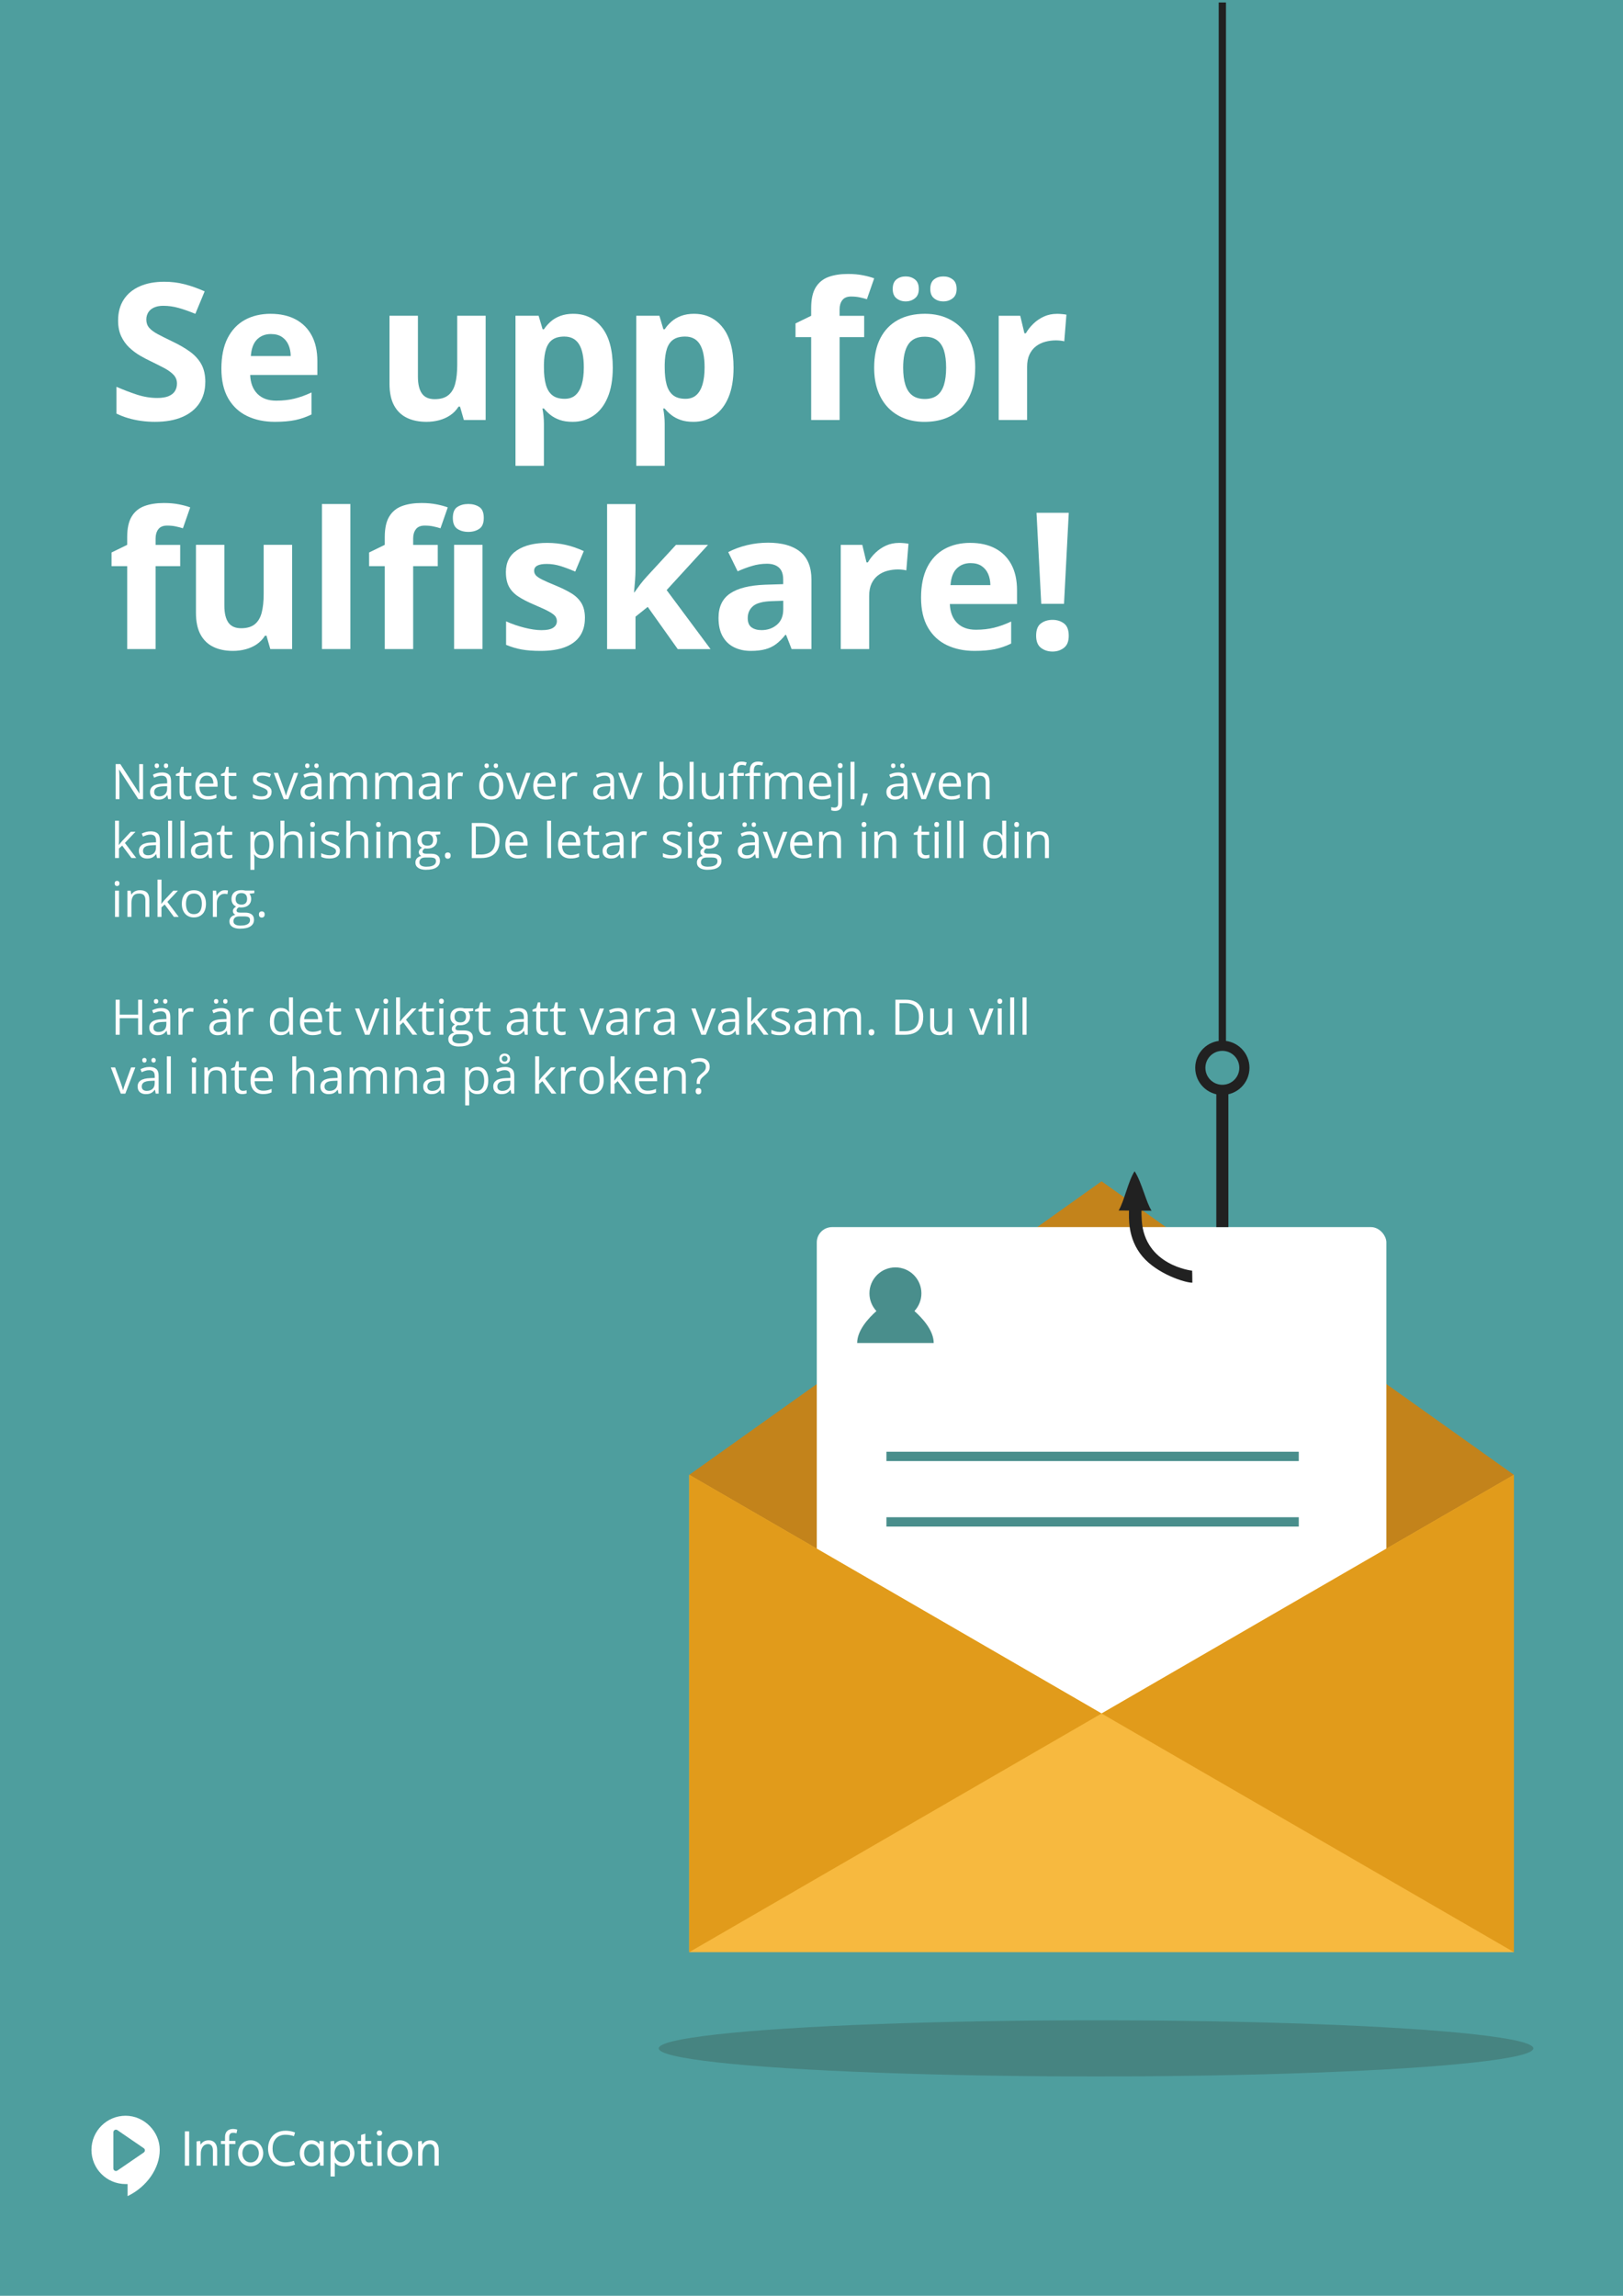 <?xml version="1.0" encoding="UTF-8"?>
<svg xmlns="http://www.w3.org/2000/svg" width="595.28" height="841.89" viewBox="0 0 595.28 841.89">
  <defs>
    <style>
      .cls-1 {
        fill: #4e9e9e;
      }

      .cls-2 {
        fill: #c3831b;
      }

      .cls-3 {
        fill: #fff;
      }

      .cls-4 {
        fill: #468481;
      }

      .cls-5 {
        fill: #498e8c;
      }

      .cls-6 {
        fill: #e19b1b;
      }

      .cls-7 {
        fill: #212121;
      }

      .cls-8 {
        fill: #f7b93f;
      }
    </style>
  </defs>
  <g id="Lager_1" data-name="Lager 1">
    <rect class="cls-1" width="595.28" height="841.89"/>
  </g>
  <g id="Lager_2" data-name="Lager 2">
    <ellipse class="cls-4" cx="402" cy="751.16" rx="160.4" ry="10.29"/>
    <polygon class="cls-2" points="404.03 650.87 555.27 540.84 404.03 433.19 252.8 540.84 404.03 650.87"/>
    <rect class="cls-3" x="299.58" y="449.99" width="208.91" height="254.32" rx="5.62" ry="5.62"/>
    <g>
      <polygon class="cls-8" points="555.27 715.87 252.8 715.87 252.8 540.84 404.03 628.36 555.27 540.84 555.27 715.87"/>
      <polygon class="cls-6" points="404.03 628.36 252.8 715.87 252.8 540.84 404.03 628.36"/>
      <polygon class="cls-6" points="404.03 628.36 555.27 715.87 555.27 540.84 404.03 628.36"/>
    </g>
    <path class="cls-5" d="m335.39,480.78c1.58-1.7,2.56-3.98,2.56-6.49,0-5.26-4.27-9.53-9.53-9.53s-9.53,4.27-9.53,9.53c0,2.51.98,4.78,2.56,6.49-2.82,2.5-7.06,7.04-7.06,11.71h28.07c0-4.67-4.25-9.21-7.06-11.71Z"/>
    <rect class="cls-5" x="325.12" y="532.36" width="151.24" height="3.43"/>
    <rect class="cls-5" x="325.12" y="556.38" width="151.24" height="3.43"/>
    <rect class="cls-7" x="446.99" y=".91" width="2.67" height="381.86"/>
    <path class="cls-7" d="m437.25,465.97s-17.41-1.83-18.48-18.47c-.13-1.96-.1-2.65-.1-3.54,1.63,0,2.54,0,3.7,0-1.95-2.87-3.59-10.42-6.22-14.45-2.33,3.51-3.75,10.84-5.85,14.39,2.38,0,1.99.02,3.79.02,0,2.38-.64,10.27,4.95,16.86,5.52,6.5,15.81,9.67,18.29,9.59,0-2.97-.08-4.4-.08-4.4Z"/>
    <rect class="cls-7" x="423.36" y="422.81" width="49.93" height="4.43" transform="translate(23.3 873.35) rotate(-90)"/>
    <circle class="cls-7" cx="448.33" cy="391.58" r="9.95"/>
    <circle class="cls-1" cx="448.33" cy="391.58" r="6.22"/>
    <g>
      <path class="cls-3" d="m75.29,140.13c0,2.96-.72,5.54-2.15,7.72s-3.53,3.87-6.27,5.06c-2.75,1.18-6.08,1.78-10,1.78-1.73,0-3.42-.11-5.08-.34-1.65-.23-3.24-.56-4.75-1.01-1.52-.44-2.96-1-4.32-1.66v-9.84c2.37,1.05,4.83,1.99,7.38,2.84,2.55.84,5.08,1.26,7.59,1.26,1.73,0,3.13-.23,4.19-.68,1.06-.46,1.83-1.08,2.31-1.88.48-.8.72-1.71.72-2.73,0-1.25-.42-2.32-1.26-3.21-.84-.89-2-1.72-3.47-2.5-1.47-.77-3.13-1.61-4.97-2.5-1.16-.55-2.43-1.21-3.79-2s-2.67-1.75-3.9-2.89c-1.23-1.14-2.24-2.52-3.02-4.15-.79-1.63-1.18-3.58-1.18-5.86,0-2.98.68-5.54,2.05-7.66s3.32-3.74,5.86-4.87c2.54-1.13,5.54-1.69,9.01-1.69,2.6,0,5.08.3,7.43.91,2.36.6,4.82,1.48,7.4,2.61l-3.42,8.24c-2.3-.93-4.36-1.66-6.19-2.17-1.82-.51-3.68-.77-5.57-.77-1.32,0-2.45.21-3.38.63-.93.42-1.64,1.01-2.12,1.78-.48.76-.72,1.65-.72,2.65,0,1.19.35,2.18,1.04,2.99.69.81,1.74,1.59,3.14,2.34s3.15,1.63,5.25,2.63c2.55,1.21,4.73,2.47,6.55,3.78,1.81,1.31,3.21,2.85,4.19,4.61.98,1.77,1.47,3.96,1.47,6.58Z"/>
      <path class="cls-3" d="m99.28,115.08c3.53,0,6.57.68,9.13,2.03,2.55,1.36,4.52,3.32,5.91,5.9,1.39,2.58,2.08,5.72,2.08,9.43v5.06h-24.64c.11,2.94,1,5.25,2.65,6.92,1.65,1.67,3.95,2.51,6.89,2.51,2.44,0,4.67-.25,6.7-.75,2.03-.5,4.11-1.25,6.25-2.26v8.07c-1.89.93-3.87,1.62-5.93,2.05-2.06.43-4.56.65-7.5.65-3.83,0-7.22-.71-10.17-2.12-2.95-1.41-5.26-3.57-6.94-6.46-1.67-2.89-2.51-6.54-2.51-10.94s.76-8.19,2.27-11.16c1.52-2.97,3.63-5.21,6.34-6.7,2.71-1.49,5.87-2.24,9.47-2.24Zm.07,7.42c-2.03,0-3.71.65-5.04,1.95s-2.1,3.34-2.31,6.12h14.63c-.02-1.55-.3-2.93-.84-4.14-.54-1.21-1.33-2.16-2.39-2.87-1.06-.71-2.41-1.06-4.05-1.06Z"/>
      <path class="cls-3" d="m178.13,115.8v38.21h-8l-1.4-4.89h-.55c-.82,1.3-1.85,2.36-3.08,3.18s-2.59,1.42-4.07,1.81c-1.48.39-3.02.58-4.61.58-2.73,0-5.12-.48-7.14-1.45-2.03-.97-3.61-2.48-4.73-4.53s-1.69-4.72-1.69-8v-24.92h10.42v22.32c0,2.73.49,4.8,1.47,6.19.98,1.39,2.54,2.08,4.68,2.08s3.78-.48,4.99-1.45c1.21-.97,2.06-2.39,2.55-4.27.49-1.88.73-4.18.73-6.89v-17.98h10.42Z"/>
      <path class="cls-3" d="m210.33,115.08c4.31,0,7.79,1.67,10.44,5.02,2.65,3.35,3.98,8.26,3.98,14.73,0,4.33-.63,7.97-1.88,10.92-1.25,2.95-2.99,5.18-5.2,6.68-2.21,1.5-4.75,2.26-7.62,2.26-1.85,0-3.43-.23-4.75-.7-1.32-.47-2.45-1.07-3.38-1.81-.93-.74-1.74-1.53-2.43-2.38h-.55c.18.91.32,1.85.41,2.8.09.96.14,1.89.14,2.8v15.42h-10.42v-55.03h8.48l1.47,4.96h.48c.68-1.03,1.52-1.97,2.5-2.84.98-.87,2.16-1.56,3.54-2.07,1.38-.51,2.98-.77,4.8-.77Zm-3.35,8.34c-1.82,0-3.27.38-4.34,1.13-1.07.75-1.85,1.88-2.34,3.38-.49,1.5-.76,3.41-.8,5.71v1.13c0,2.46.23,4.55.7,6.25.47,1.71,1.25,3.01,2.36,3.9,1.1.89,2.63,1.33,4.56,1.33,1.59,0,2.91-.44,3.93-1.33s1.79-2.19,2.31-3.91c.51-1.72.77-3.82.77-6.31,0-3.74-.58-6.55-1.74-8.44-1.16-1.89-2.96-2.84-5.4-2.84Z"/>
      <path class="cls-3" d="m254.63,115.08c4.31,0,7.79,1.67,10.44,5.02,2.65,3.35,3.98,8.26,3.98,14.73,0,4.33-.63,7.97-1.88,10.92-1.25,2.95-2.99,5.18-5.2,6.68-2.21,1.5-4.75,2.26-7.62,2.26-1.85,0-3.43-.23-4.75-.7-1.32-.47-2.45-1.07-3.38-1.81-.93-.74-1.74-1.53-2.43-2.38h-.55c.18.91.32,1.85.41,2.8.09.96.14,1.89.14,2.8v15.42h-10.42v-55.03h8.48l1.47,4.96h.48c.68-1.03,1.52-1.97,2.5-2.84.98-.87,2.16-1.56,3.54-2.07,1.38-.51,2.98-.77,4.8-.77Zm-3.35,8.34c-1.82,0-3.27.38-4.34,1.13-1.07.75-1.85,1.88-2.34,3.38-.49,1.5-.76,3.41-.8,5.71v1.13c0,2.46.23,4.55.7,6.25.47,1.71,1.25,3.01,2.36,3.9,1.1.89,2.63,1.33,4.56,1.33,1.59,0,2.91-.44,3.93-1.33s1.79-2.19,2.31-3.91c.51-1.72.77-3.82.77-6.31,0-3.74-.58-6.55-1.74-8.44-1.16-1.89-2.96-2.84-5.4-2.84Z"/>
      <path class="cls-3" d="m316.97,123.62h-9.02v30.39h-10.43v-30.39h-5.74v-5.02l5.74-2.8v-2.8c0-3.26.55-5.79,1.66-7.6s2.67-3.09,4.68-3.83c2.02-.74,4.4-1.11,7.16-1.11,2.03,0,3.87.17,5.54.5,1.66.33,3.02.7,4.07,1.11l-2.67,7.66c-.8-.25-1.66-.48-2.6-.68s-2.01-.31-3.21-.31c-1.46,0-2.52.44-3.2,1.32-.67.88-1.01,2-1.01,3.37v2.39h9.02v7.83Z"/>
      <path class="cls-3" d="m357.68,134.83c0,3.19-.43,6.02-1.28,8.48-.86,2.46-2.1,4.54-3.73,6.24-1.63,1.7-3.59,2.98-5.88,3.85-2.29.87-4.87,1.3-7.74,1.3-2.69,0-5.16-.43-7.4-1.3-2.25-.87-4.19-2.15-5.85-3.85-1.65-1.7-2.93-3.78-3.83-6.24s-1.35-5.29-1.35-8.48c0-4.24.75-7.83,2.26-10.77s3.65-5.17,6.43-6.7c2.78-1.53,6.09-2.29,9.95-2.29,3.58,0,6.75.76,9.52,2.29,2.77,1.53,4.94,3.76,6.53,6.7,1.58,2.94,2.38,6.53,2.38,10.77Zm-30.25-28.85c0-1.62.46-2.79,1.38-3.52.92-.73,2.04-1.09,3.37-1.09s2.43.36,3.38,1.09c.96.73,1.44,1.9,1.44,3.52,0,1.53-.48,2.67-1.44,3.42s-2.08,1.13-3.38,1.13-2.44-.38-3.37-1.13c-.92-.75-1.38-1.89-1.38-3.42Zm3.83,28.85c0,2.51.27,4.61.82,6.32s1.4,3,2.56,3.86c1.16.87,2.68,1.3,4.55,1.3s3.34-.43,4.5-1.3c1.15-.87,1.99-2.15,2.53-3.86.53-1.71.8-3.82.8-6.32s-.27-4.63-.8-6.31c-.54-1.67-1.38-2.93-2.55-3.78-1.16-.84-2.68-1.26-4.55-1.26-2.76,0-4.76.95-6,2.84-1.24,1.89-1.86,4.73-1.86,8.51Zm9.95-28.85c0-1.62.46-2.79,1.38-3.52.92-.73,2.07-1.09,3.43-1.09s2.43.36,3.4,1.09c.97.73,1.45,1.9,1.45,3.52,0,1.53-.48,2.67-1.45,3.42-.97.75-2.1,1.13-3.4,1.13-1.37,0-2.51-.38-3.43-1.13-.92-.75-1.38-1.89-1.38-3.42Z"/>
      <path class="cls-3" d="m387.62,115.08c.52,0,1.13.03,1.83.09.7.06,1.26.13,1.69.22l-.79,9.78c-.34-.11-.83-.2-1.45-.26-.63-.06-1.17-.09-1.62-.09-1.34,0-2.65.17-3.91.51-1.26.34-2.4.89-3.4,1.66-1,.76-1.79,1.77-2.38,3.01-.58,1.24-.87,2.76-.87,4.56v19.45h-10.42v-38.21h7.9l1.54,6.43h.51c.75-1.3,1.69-2.49,2.82-3.57,1.13-1.08,2.42-1.95,3.86-2.6,1.45-.65,3.01-.97,4.7-.97Z"/>
      <path class="cls-3" d="m66.09,207.62h-9.02v30.39h-10.42v-30.39h-5.74v-5.02l5.74-2.8v-2.8c0-3.26.55-5.79,1.66-7.6,1.1-1.81,2.67-3.09,4.68-3.83,2.02-.74,4.4-1.11,7.16-1.11,2.03,0,3.87.17,5.54.5,1.66.33,3.02.7,4.07,1.11l-2.67,7.66c-.8-.25-1.66-.48-2.6-.68-.93-.21-2.01-.31-3.21-.31-1.46,0-2.52.44-3.2,1.32-.67.88-1.01,2-1.01,3.37v2.39h9.02v7.83Z"/>
      <path class="cls-3" d="m107.14,199.8v38.21h-8l-1.4-4.89h-.55c-.82,1.3-1.85,2.36-3.08,3.18s-2.59,1.42-4.07,1.81c-1.48.39-3.02.58-4.61.58-2.73,0-5.12-.48-7.14-1.45-2.03-.97-3.61-2.48-4.73-4.53s-1.69-4.72-1.69-8v-24.92h10.42v22.32c0,2.73.49,4.8,1.47,6.19.98,1.39,2.54,2.08,4.68,2.08s3.78-.48,4.99-1.45c1.21-.97,2.06-2.39,2.55-4.27.49-1.88.73-4.18.73-6.89v-17.98h10.42Z"/>
      <path class="cls-3" d="m128.5,238.01h-10.42v-53.18h10.42v53.18Z"/>
      <path class="cls-3" d="m160.56,207.62h-9.02v30.39h-10.42v-30.39h-5.74v-5.02l5.74-2.8v-2.8c0-3.26.55-5.79,1.66-7.6,1.1-1.81,2.67-3.09,4.68-3.83,2.02-.74,4.4-1.11,7.16-1.11,2.03,0,3.87.17,5.54.5,1.66.33,3.02.7,4.07,1.11l-2.67,7.66c-.8-.25-1.66-.48-2.6-.68-.93-.21-2.01-.31-3.21-.31-1.46,0-2.52.44-3.2,1.32-.67.88-1.01,2-1.01,3.37v2.39h9.02v7.83Zm11.21-22.8c1.55,0,2.88.36,4,1.08,1.12.72,1.67,2.06,1.67,4.02s-.56,3.28-1.67,4.02c-1.12.74-2.45,1.11-4,1.11s-2.91-.37-4.02-1.11c-1.11-.74-1.66-2.08-1.66-4.02s.55-3.3,1.66-4.02c1.1-.72,2.44-1.08,4.02-1.08Zm5.2,14.97v38.21h-10.42v-38.21h10.42Z"/>
      <path class="cls-3" d="m214.53,226.66c0,2.6-.61,4.79-1.83,6.58-1.22,1.79-3.04,3.14-5.45,4.07-2.42.92-5.42,1.38-9.02,1.38-2.67,0-4.95-.17-6.85-.51-1.9-.34-3.82-.91-5.76-1.71v-8.61c2.07.93,4.3,1.7,6.68,2.31,2.38.6,4.47.91,6.27.91,2.03,0,3.48-.3,4.36-.91.88-.6,1.32-1.4,1.32-2.38,0-.64-.18-1.21-.53-1.73-.35-.51-1.11-1.09-2.27-1.74s-2.99-1.5-5.47-2.55c-2.39-1-4.36-2.02-5.9-3.04s-2.68-2.24-3.42-3.64c-.74-1.4-1.11-3.18-1.11-5.35,0-3.53,1.37-6.19,4.12-7.98,2.75-1.79,6.42-2.68,11.02-2.68,2.37,0,4.63.24,6.78.72s4.37,1.24,6.65,2.29l-3.14,7.52c-1.89-.82-3.67-1.49-5.35-2.02-1.67-.52-3.38-.79-5.11-.79-1.53,0-2.68.21-3.45.62-.77.41-1.16,1.04-1.16,1.88,0,.62.2,1.16.6,1.64.4.48,1.17,1.01,2.32,1.59,1.15.58,2.84,1.33,5.08,2.24,2.16.89,4.04,1.82,5.64,2.79,1.59.97,2.83,2.17,3.69,3.59.87,1.42,1.3,3.26,1.3,5.52Z"/>
      <path class="cls-3" d="m233.09,184.83v23.79c0,1.44-.06,2.87-.17,4.31-.11,1.44-.24,2.87-.38,4.31h.14c.71-1,1.43-1.99,2.17-2.97.74-.98,1.53-1.93,2.38-2.84l10.7-11.62h11.76l-15.18,16.58,16.1,21.64h-12.03l-11.01-15.48-4.48,3.59v11.89h-10.42v-53.18h10.42Z"/>
      <path class="cls-3" d="m281.73,199.01c5.13,0,9.06,1.12,11.79,3.35,2.73,2.23,4.1,5.63,4.1,10.19v25.46h-7.28l-2.02-5.2h-.27c-1.09,1.37-2.21,2.48-3.35,3.35-1.14.87-2.45,1.5-3.93,1.91-1.48.41-3.28.62-5.4.62-2.26,0-4.28-.43-6.07-1.3-1.79-.87-3.2-2.19-4.22-3.98-1.03-1.79-1.54-4.06-1.54-6.82,0-4.06,1.42-7.05,4.27-8.97,2.85-1.93,7.12-2.99,12.82-3.2l6.63-.21v-1.67c0-2-.52-3.47-1.57-4.41-1.05-.93-2.51-1.4-4.38-1.4s-3.66.26-5.43.79c-1.78.52-3.55,1.19-5.33,1.98l-3.45-7.04c2.03-1.07,4.3-1.91,6.82-2.53,2.52-.62,5.12-.92,7.81-.92Zm5.54,21.29l-4.03.14c-3.37.09-5.71.7-7.02,1.81-1.31,1.12-1.97,2.59-1.97,4.41,0,1.6.47,2.73,1.4,3.4.93.67,2.15,1.01,3.66,1.01,2.23,0,4.12-.66,5.66-1.98,1.54-1.32,2.31-3.2,2.31-5.64v-3.14Z"/>
      <path class="cls-3" d="m329.69,199.08c.52,0,1.13.03,1.83.09.7.06,1.26.13,1.69.22l-.79,9.78c-.34-.11-.83-.2-1.45-.26-.63-.06-1.17-.09-1.62-.09-1.34,0-2.65.17-3.91.51-1.26.34-2.4.89-3.4,1.66-1,.76-1.79,1.77-2.38,3.01-.58,1.24-.87,2.76-.87,4.56v19.45h-10.42v-38.21h7.9l1.54,6.43h.51c.75-1.3,1.69-2.49,2.82-3.57,1.13-1.08,2.42-1.95,3.86-2.6,1.45-.65,3.01-.97,4.7-.97Z"/>
      <path class="cls-3" d="m355.9,199.08c3.53,0,6.57.68,9.13,2.03,2.55,1.36,4.52,3.32,5.91,5.9,1.39,2.58,2.08,5.72,2.08,9.43v5.06h-24.64c.11,2.94,1,5.25,2.65,6.92,1.65,1.67,3.95,2.51,6.89,2.51,2.44,0,4.67-.25,6.7-.75,2.03-.5,4.11-1.25,6.25-2.26v8.07c-1.89.93-3.87,1.62-5.93,2.05s-4.56.65-7.5.65c-3.83,0-7.22-.71-10.17-2.12-2.95-1.41-5.26-3.57-6.94-6.46-1.67-2.89-2.51-6.54-2.51-10.94s.76-8.19,2.27-11.16c1.51-2.97,3.63-5.21,6.34-6.7,2.71-1.49,5.87-2.24,9.47-2.24Zm.07,7.42c-2.03,0-3.71.65-5.04,1.95-1.33,1.3-2.1,3.34-2.31,6.12h14.63c-.02-1.55-.3-2.93-.84-4.14-.54-1.21-1.33-2.16-2.39-2.87-1.06-.71-2.41-1.06-4.05-1.06Z"/>
      <path class="cls-3" d="m380.03,233.12c0-2.14.59-3.65,1.76-4.51,1.17-.87,2.59-1.3,4.25-1.3s3.01.43,4.19,1.3c1.17.87,1.76,2.37,1.76,4.51s-.59,3.53-1.76,4.44-2.57,1.37-4.19,1.37-3.08-.46-4.25-1.37c-1.17-.91-1.76-2.39-1.76-4.44Zm10.22-11.69h-8.34l-1.74-33.39h11.83l-1.74,33.39Z"/>
    </g>
    <g>
      <path class="cls-3" d="m52.46,293.05h-1.72l-7-10.79h-.07c.02.29.04.61.06.98s.04.76.06,1.17.02.83.02,1.26v7.38h-1.39v-12.85h1.71l6.98,10.76h.06c-.01-.21-.03-.5-.04-.87s-.03-.79-.05-1.22-.02-.84-.02-1.22v-7.44h1.41v12.85Z"/>
      <path class="cls-3" d="m59.35,283.26c1.15,0,2,.26,2.56.77s.83,1.34.83,2.47v6.55h-1.06l-.28-1.42h-.07c-.27.35-.55.65-.84.88s-.63.42-1.02.54-.85.18-1.41.18c-.59,0-1.11-.1-1.56-.31s-.81-.52-1.07-.93-.39-.94-.39-1.58c0-.96.38-1.7,1.14-2.21s1.92-.8,3.48-.84l1.66-.07v-.59c0-.83-.18-1.42-.54-1.75s-.86-.5-1.51-.5c-.5,0-.98.07-1.44.22s-.89.32-1.3.52l-.45-1.11c.43-.22.93-.41,1.49-.57s1.15-.24,1.78-.24Zm1.95,5.04l-1.47.06c-1.2.05-2.05.24-2.54.59s-.74.83-.74,1.47c0,.55.17.96.5,1.22s.78.4,1.33.4c.86,0,1.56-.24,2.1-.71s.82-1.19.82-2.14v-.89Zm-4.58-7.51c0-.29.08-.51.23-.64s.34-.2.56-.2.42.07.58.2.23.35.23.64-.08.5-.23.65-.35.22-.58.22-.41-.07-.56-.22-.23-.36-.23-.65Zm3.38,0c0-.29.08-.51.23-.64s.34-.2.55-.2.41.07.57.2.24.35.24.64-.08.5-.24.65-.35.22-.57.22-.4-.07-.55-.22-.23-.36-.23-.65Z"/>
      <path class="cls-3" d="m68.86,292.03c.24,0,.49-.02.74-.06s.46-.09.62-.15v1.13c-.17.08-.41.14-.71.19s-.6.08-.88.08c-.51,0-.97-.09-1.39-.27s-.75-.48-1-.91-.37-1.02-.37-1.78v-5.71h-1.37v-.71l1.38-.57.58-2.09h.88v2.23h2.82v1.14h-2.82v5.67c0,.6.14,1.05.42,1.35s.65.45,1.11.45Z"/>
      <path class="cls-3" d="m75.88,283.24c.82,0,1.52.18,2.11.54s1.03.87,1.34,1.52.47,1.42.47,2.29v.91h-6.65c.02,1.13.3,1.99.84,2.58s1.31.89,2.3.89c.61,0,1.15-.06,1.62-.17s.96-.28,1.46-.49v1.28c-.49.22-.97.38-1.45.47s-1.04.15-1.69.15c-.93,0-1.73-.19-2.42-.57s-1.22-.93-1.6-1.67-.57-1.63-.57-2.69.17-1.94.52-2.69.84-1.34,1.48-1.75,1.38-.62,2.25-.62Zm-.02,1.2c-.78,0-1.4.25-1.86.76s-.74,1.22-.83,2.14h5.1c0-.57-.1-1.08-.27-1.52s-.44-.78-.79-1.02-.8-.36-1.35-.36Z"/>
      <path class="cls-3" d="m85.39,292.03c.24,0,.49-.02.74-.06s.46-.09.62-.15v1.13c-.17.08-.41.14-.71.19s-.6.08-.88.08c-.51,0-.97-.09-1.39-.27s-.75-.48-1-.91-.37-1.02-.37-1.78v-5.71h-1.37v-.71l1.38-.57.58-2.09h.88v2.23h2.82v1.14h-2.82v5.67c0,.6.14,1.05.42,1.35s.65.45,1.11.45Z"/>
      <path class="cls-3" d="m99.6,290.41c0,.62-.15,1.13-.46,1.55s-.75.73-1.32.94-1.25.32-2.04.32c-.67,0-1.26-.05-1.75-.16s-.92-.25-1.29-.45v-1.34c.39.19.86.37,1.41.53s1.1.24,1.67.24c.83,0,1.44-.13,1.81-.4s.56-.64.56-1.1c0-.26-.07-.5-.22-.7s-.4-.4-.75-.59-.84-.4-1.46-.63c-.62-.23-1.15-.47-1.6-.7s-.79-.51-1.04-.85-.36-.77-.36-1.3c0-.81.33-1.44.99-1.88s1.52-.65,2.6-.65c.58,0,1.12.06,1.63.17s.98.27,1.42.46l-.49,1.17c-.4-.17-.82-.31-1.27-.43s-.91-.18-1.38-.18c-.67,0-1.19.11-1.55.33s-.54.53-.54.91c0,.3.08.54.25.74s.44.38.8.54.86.37,1.46.6c.6.22,1.12.45,1.56.69s.78.52,1.02.86.36.77.36,1.3Z"/>
      <path class="cls-3" d="m104.06,293.05l-3.66-9.63h1.56l2.12,5.83c.15.4.3.84.45,1.32s.26.87.32,1.16h.06c.07-.29.19-.68.35-1.16s.31-.92.45-1.31l2.12-5.83h1.56l-3.67,9.63h-1.67Z"/>
      <path class="cls-3" d="m114.54,283.26c1.15,0,2,.26,2.56.77s.83,1.34.83,2.47v6.55h-1.06l-.28-1.42h-.07c-.27.35-.55.65-.84.88s-.63.42-1.02.54-.85.18-1.41.18c-.59,0-1.11-.1-1.56-.31s-.81-.52-1.07-.93-.39-.94-.39-1.58c0-.96.38-1.7,1.14-2.21s1.92-.8,3.48-.84l1.66-.07v-.59c0-.83-.18-1.42-.54-1.75s-.86-.5-1.51-.5c-.5,0-.98.07-1.44.22s-.89.32-1.3.52l-.45-1.11c.43-.22.93-.41,1.49-.57s1.15-.24,1.78-.24Zm1.95,5.04l-1.47.06c-1.2.05-2.05.24-2.54.59s-.74.83-.74,1.47c0,.55.17.96.5,1.22s.78.4,1.33.4c.86,0,1.56-.24,2.1-.71s.82-1.19.82-2.14v-.89Zm-4.58-7.51c0-.29.08-.51.23-.64s.34-.2.56-.2.42.07.58.2.23.35.23.64-.08.5-.23.65-.35.22-.58.22-.41-.07-.56-.22-.23-.36-.23-.65Zm3.38,0c0-.29.08-.51.23-.64s.34-.2.55-.2.41.07.57.2.24.35.24.64-.08.5-.24.65-.35.22-.57.22-.4-.07-.55-.22-.23-.36-.23-.65Z"/>
      <path class="cls-3" d="m131.4,283.24c1.06,0,1.86.28,2.4.83s.81,1.44.81,2.67v6.31h-1.44v-6.24c0-.78-.17-1.36-.51-1.75s-.84-.58-1.5-.58c-.93,0-1.61.27-2.03.81s-.63,1.33-.63,2.38v5.39h-1.45v-6.24c0-.52-.07-.96-.22-1.3s-.37-.6-.67-.78-.67-.26-1.12-.26c-.64,0-1.15.13-1.54.4s-.67.65-.84,1.17-.26,1.16-.26,1.91v5.1h-1.46v-9.63h1.18l.22,1.36h.08c.19-.33.44-.62.73-.84s.62-.4.98-.52.75-.18,1.16-.18c.73,0,1.35.14,1.84.41s.85.69,1.08,1.24h.08c.32-.56.75-.97,1.3-1.24s1.15-.41,1.81-.41Z"/>
      <path class="cls-3" d="m148.06,283.24c1.06,0,1.86.28,2.4.83s.81,1.44.81,2.67v6.31h-1.44v-6.24c0-.78-.17-1.36-.51-1.75s-.84-.58-1.5-.58c-.93,0-1.61.27-2.03.81s-.63,1.33-.63,2.38v5.39h-1.45v-6.24c0-.52-.07-.96-.22-1.3s-.37-.6-.67-.78-.67-.26-1.12-.26c-.64,0-1.15.13-1.54.4s-.67.65-.84,1.17-.26,1.16-.26,1.91v5.1h-1.46v-9.63h1.18l.22,1.36h.08c.19-.33.44-.62.73-.84s.62-.4.98-.52.75-.18,1.16-.18c.73,0,1.35.14,1.84.41s.85.69,1.08,1.24h.08c.32-.56.75-.97,1.3-1.24s1.15-.41,1.81-.41Z"/>
      <path class="cls-3" d="m157.87,283.26c1.15,0,2,.26,2.56.77s.83,1.34.83,2.47v6.55h-1.06l-.28-1.42h-.07c-.27.35-.55.65-.84.88s-.63.42-1.02.54-.85.18-1.41.18c-.59,0-1.11-.1-1.56-.31s-.81-.52-1.07-.93-.39-.94-.39-1.58c0-.96.38-1.7,1.14-2.21s1.92-.8,3.48-.84l1.66-.07v-.59c0-.83-.18-1.42-.54-1.75s-.86-.5-1.51-.5c-.5,0-.98.07-1.44.22s-.89.32-1.3.52l-.45-1.11c.43-.22.93-.41,1.49-.57s1.15-.24,1.78-.24Zm1.95,5.04l-1.47.06c-1.2.05-2.05.24-2.54.59s-.74.83-.74,1.47c0,.55.17.96.5,1.22s.78.4,1.33.4c.86,0,1.56-.24,2.1-.71s.82-1.19.82-2.14v-.89Z"/>
      <path class="cls-3" d="m168.64,283.24c.19,0,.4.01.61.03s.4.05.56.08l-.18,1.35c-.16-.04-.33-.07-.53-.1s-.38-.04-.54-.04c-.39,0-.75.08-1.09.23s-.64.38-.9.67-.46.64-.61,1.05-.22.86-.22,1.36v5.17h-1.47v-9.63h1.21l.16,1.78h.06c.2-.36.44-.68.72-.98s.61-.53.98-.71.79-.26,1.24-.26Z"/>
      <path class="cls-3" d="m184.61,288.21c0,.79-.1,1.5-.31,2.12s-.5,1.15-.89,1.57-.85.75-1.4.98-1.17.34-1.86.34c-.64,0-1.23-.11-1.77-.34s-1-.55-1.39-.98-.69-.95-.91-1.57-.32-1.33-.32-2.12c0-1.05.18-1.95.54-2.69s.87-1.31,1.53-1.7,1.46-.58,2.38-.58,1.65.2,2.31.59,1.17.96,1.54,1.7.55,1.64.55,2.69Zm-7.33,0c0,.77.1,1.44.31,2.01s.52,1.01.95,1.32.98.47,1.65.47,1.22-.16,1.65-.47.75-.75.95-1.32.31-1.24.31-2.01-.1-1.43-.31-1.99-.52-.99-.95-1.3-.98-.46-1.66-.46c-1,0-1.74.33-2.2.99s-.7,1.58-.7,2.75Zm.42-7.42c0-.29.08-.51.23-.64s.34-.2.56-.2.42.07.58.2.23.35.23.64-.08.5-.23.65-.35.22-.58.22-.41-.07-.56-.22-.23-.36-.23-.65Zm3.38,0c0-.29.08-.51.23-.64s.34-.2.55-.2.41.07.57.2.24.35.24.64-.08.5-.24.65-.35.22-.57.22-.4-.07-.55-.22-.23-.36-.23-.65Z"/>
      <path class="cls-3" d="m189.25,293.05l-3.66-9.63h1.56l2.12,5.83c.15.4.3.84.45,1.32s.26.87.32,1.16h.06c.07-.29.19-.68.35-1.16s.31-.92.45-1.31l2.12-5.83h1.56l-3.67,9.63h-1.67Z"/>
      <path class="cls-3" d="m199.83,283.24c.82,0,1.52.18,2.11.54s1.03.87,1.34,1.52.47,1.42.47,2.29v.91h-6.65c.02,1.13.3,1.99.84,2.58s1.31.89,2.3.89c.61,0,1.15-.06,1.62-.17s.96-.28,1.46-.49v1.28c-.49.22-.97.38-1.45.47s-1.04.15-1.69.15c-.93,0-1.73-.19-2.42-.57s-1.22-.93-1.6-1.67-.57-1.63-.57-2.69.17-1.94.52-2.69.84-1.34,1.48-1.75,1.38-.62,2.25-.62Zm-.02,1.2c-.78,0-1.4.25-1.86.76s-.74,1.22-.83,2.14h5.1c0-.57-.1-1.08-.27-1.52s-.44-.78-.79-1.02-.8-.36-1.35-.36Z"/>
      <path class="cls-3" d="m210.6,283.24c.19,0,.4.01.61.03s.4.05.56.08l-.18,1.35c-.16-.04-.33-.07-.53-.1s-.38-.04-.54-.04c-.39,0-.75.08-1.09.23s-.64.38-.9.67-.46.64-.61,1.05-.22.86-.22,1.36v5.17h-1.47v-9.63h1.21l.16,1.78h.06c.2-.36.44-.68.72-.98s.61-.53.98-.71.79-.26,1.24-.26Z"/>
      <path class="cls-3" d="m221.86,283.26c1.15,0,2,.26,2.56.77s.83,1.34.83,2.47v6.55h-1.06l-.28-1.42h-.07c-.27.35-.55.65-.84.88s-.63.42-1.02.54-.85.18-1.41.18c-.59,0-1.11-.1-1.56-.31s-.81-.52-1.07-.93-.39-.94-.39-1.58c0-.96.38-1.7,1.14-2.21s1.92-.8,3.48-.84l1.66-.07v-.59c0-.83-.18-1.42-.54-1.75s-.86-.5-1.51-.5c-.5,0-.98.07-1.44.22s-.89.32-1.3.52l-.45-1.11c.43-.22.93-.41,1.49-.57s1.15-.24,1.78-.24Zm1.95,5.04l-1.47.06c-1.2.05-2.05.24-2.54.59s-.74.83-.74,1.47c0,.55.17.96.5,1.22s.78.4,1.33.4c.86,0,1.56-.24,2.1-.71s.82-1.19.82-2.14v-.89Z"/>
      <path class="cls-3" d="m230.38,293.05l-3.66-9.63h1.56l2.12,5.83c.15.4.3.84.45,1.32s.26.87.32,1.16h.06c.07-.29.19-.68.35-1.16s.31-.92.45-1.31l2.12-5.83h1.56l-3.67,9.63h-1.67Z"/>
      <path class="cls-3" d="m243.39,279.37v3.42c0,.39-.01.77-.03,1.14s-.04.66-.05.86h.08c.26-.43.64-.8,1.14-1.1s1.13-.45,1.91-.45c1.21,0,2.17.42,2.89,1.25s1.08,2.08,1.08,3.72c0,1.08-.16,2-.49,2.74s-.79,1.31-1.39,1.69-1.3.57-2.12.57c-.76,0-1.39-.14-1.88-.43s-.87-.63-1.13-1.04h-.11l-.3,1.29h-1.05v-13.68h1.46Zm2.81,5.1c-.7,0-1.25.14-1.66.41s-.7.68-.88,1.23-.27,1.24-.27,2.08v.08c0,1.21.2,2.14.61,2.78s1.14.96,2.21.96c.9,0,1.57-.33,2.02-.98s.67-1.59.67-2.81-.22-2.18-.66-2.8-1.12-.94-2.03-.94Z"/>
      <path class="cls-3" d="m254.41,293.05h-1.47v-13.68h1.47v13.68Z"/>
      <path class="cls-3" d="m265.44,283.42v9.63h-1.2l-.21-1.35h-.08c-.2.33-.46.62-.77.84s-.67.4-1.07.51-.82.17-1.26.17c-.76,0-1.4-.12-1.92-.37s-.9-.63-1.16-1.14-.39-1.18-.39-1.99v-6.31h1.48v6.21c0,.8.18,1.4.54,1.8s.92.59,1.66.59,1.28-.13,1.71-.4.73-.67.92-1.19.28-1.17.28-1.93v-5.07h1.47Z"/>
      <path class="cls-3" d="m272.81,284.56h-2.4v8.49h-1.46v-8.49h-1.71v-.7l1.71-.48v-.64c0-.81.12-1.47.36-1.97s.59-.88,1.05-1.12,1.01-.36,1.67-.36c.37,0,.71.03,1.02.1s.58.14.81.22l-.38,1.15c-.2-.06-.42-.12-.67-.18s-.5-.08-.76-.08c-.56,0-.97.18-1.23.54s-.4.92-.4,1.69v.7h2.4v1.14Zm6.06,0h-2.4v8.49h-1.46v-8.49h-1.71v-.7l1.71-.48v-.64c0-.81.12-1.47.36-1.97s.59-.88,1.05-1.12,1.01-.36,1.67-.36c.37,0,.71.03,1.02.1s.58.14.81.22l-.38,1.15c-.2-.06-.42-.12-.67-.18s-.5-.08-.76-.08c-.56,0-.97.18-1.23.54s-.4.92-.4,1.69v.7h2.4v1.14Z"/>
      <path class="cls-3" d="m291.09,283.24c1.06,0,1.86.28,2.4.83s.81,1.44.81,2.67v6.31h-1.44v-6.24c0-.78-.17-1.36-.51-1.75s-.84-.58-1.5-.58c-.93,0-1.61.27-2.03.81s-.63,1.33-.63,2.38v5.39h-1.45v-6.24c0-.52-.07-.96-.22-1.3s-.37-.6-.67-.78-.67-.26-1.12-.26c-.64,0-1.15.13-1.54.4s-.67.65-.84,1.17-.26,1.16-.26,1.91v5.1h-1.46v-9.63h1.18l.22,1.36h.08c.19-.33.44-.62.73-.84s.62-.4.98-.52.75-.18,1.16-.18c.73,0,1.35.14,1.84.41s.85.69,1.08,1.24h.08c.32-.56.75-.97,1.3-1.24s1.15-.41,1.81-.41Z"/>
      <path class="cls-3" d="m301.01,283.24c.82,0,1.52.18,2.11.54s1.03.87,1.34,1.52.47,1.42.47,2.29v.91h-6.65c.02,1.13.3,1.99.84,2.58s1.31.89,2.3.89c.61,0,1.15-.06,1.62-.17s.96-.28,1.46-.49v1.28c-.49.22-.97.38-1.45.47-.48.1-1.04.15-1.69.15-.93,0-1.73-.19-2.42-.57-.69-.38-1.22-.93-1.6-1.67s-.57-1.63-.57-2.69.17-1.94.52-2.69.84-1.34,1.48-1.75c.64-.41,1.38-.62,2.25-.62Zm-.02,1.2c-.78,0-1.4.25-1.86.76s-.74,1.22-.83,2.14h5.1c0-.57-.1-1.08-.27-1.52s-.43-.78-.79-1.02-.8-.36-1.35-.36Z"/>
      <path class="cls-3" d="m306.25,297.37c-.3,0-.56-.02-.78-.07s-.42-.1-.58-.15v-1.19c.18.06.37.1.55.14s.4.05.63.05c.4,0,.72-.11.97-.33s.37-.63.37-1.21v-11.19h1.46v11.15c0,.59-.09,1.09-.28,1.51s-.47.74-.86.96-.88.33-1.48.33Zm1.03-16.6c0-.33.08-.57.25-.73.17-.16.38-.23.63-.23s.45.08.62.23.26.4.26.73-.09.56-.26.72-.38.24-.62.24-.46-.08-.63-.24c-.17-.16-.25-.4-.25-.72Z"/>
      <path class="cls-3" d="m313.42,293.05h-1.47v-13.68h1.47v13.68Z"/>
      <path class="cls-3" d="m318.16,290.96l.11.2c-.11.43-.24.88-.4,1.37s-.34.97-.53,1.46-.38.95-.58,1.38h-1.09c.12-.47.24-.96.36-1.48s.22-1.03.32-1.54c.1-.51.17-.97.23-1.39h1.56Z"/>
      <path class="cls-3" d="m329.43,283.26c1.15,0,2,.26,2.56.77s.83,1.34.83,2.47v6.55h-1.06l-.28-1.42h-.07c-.27.35-.55.65-.84.88s-.63.42-1.02.54-.85.18-1.41.18c-.59,0-1.11-.1-1.56-.31s-.81-.52-1.07-.93-.39-.94-.39-1.58c0-.96.38-1.7,1.14-2.21s1.92-.8,3.48-.84l1.66-.07v-.59c0-.83-.18-1.42-.54-1.75s-.86-.5-1.51-.5c-.5,0-.98.07-1.44.22s-.89.32-1.3.52l-.45-1.11c.43-.22.93-.41,1.49-.57s1.15-.24,1.78-.24Zm1.95,5.04l-1.47.06c-1.2.05-2.05.24-2.54.59s-.74.83-.74,1.47c0,.55.17.96.5,1.22s.78.4,1.33.4c.86,0,1.56-.24,2.1-.71s.82-1.19.82-2.14v-.89Zm-4.58-7.51c0-.29.08-.51.23-.64s.34-.2.56-.2.42.07.58.2c.15.13.23.35.23.64s-.08.5-.23.65c-.16.14-.35.22-.58.22s-.41-.07-.56-.22-.23-.36-.23-.65Zm3.38,0c0-.29.08-.51.23-.64s.34-.2.55-.2.41.07.57.2.24.35.24.64-.08.5-.24.65-.35.22-.57.22-.4-.07-.55-.22-.23-.36-.23-.65Z"/>
      <path class="cls-3" d="m337.95,293.05l-3.66-9.63h1.56l2.12,5.83c.15.4.3.84.45,1.32s.26.87.32,1.16h.06c.07-.29.19-.68.35-1.16s.31-.92.45-1.31l2.12-5.83h1.56l-3.67,9.63h-1.67Z"/>
      <path class="cls-3" d="m348.53,283.24c.82,0,1.52.18,2.11.54s1.03.87,1.34,1.52.47,1.42.47,2.29v.91h-6.65c.02,1.13.3,1.99.84,2.58s1.31.89,2.3.89c.61,0,1.15-.06,1.62-.17s.96-.28,1.46-.49v1.28c-.49.22-.97.38-1.45.47-.48.1-1.04.15-1.69.15-.93,0-1.73-.19-2.42-.57-.69-.38-1.22-.93-1.6-1.67s-.57-1.63-.57-2.69.17-1.94.52-2.69c.35-.76.84-1.34,1.48-1.75.63-.41,1.38-.62,2.25-.62Zm-.02,1.2c-.78,0-1.4.25-1.86.76s-.74,1.22-.83,2.14h5.1c0-.57-.1-1.08-.27-1.52s-.43-.78-.79-1.02-.8-.36-1.35-.36Z"/>
      <path class="cls-3" d="m359.49,283.24c1.14,0,2.01.28,2.59.84s.88,1.46.88,2.69v6.28h-1.44v-6.18c0-.8-.18-1.4-.55-1.8s-.93-.6-1.68-.6c-1.07,0-1.82.3-2.25.91s-.65,1.48-.65,2.63v5.04h-1.46v-9.63h1.18l.22,1.39h.08c.21-.34.47-.63.78-.86s.67-.41,1.06-.53.81-.18,1.24-.18Z"/>
      <path class="cls-3" d="m43.65,300.97v7.1c0,.23,0,.52-.03.86s-.03.63-.04.89h.06c.12-.15.3-.38.54-.68s.44-.54.6-.72l3.2-3.41h1.71l-3.88,4.11,4.16,5.52h-1.76l-3.4-4.56-1.17,1.07v3.49h-1.45v-13.68h1.45Z"/>
      <path class="cls-3" d="m55.26,304.86c1.15,0,2,.26,2.56.77s.83,1.34.83,2.47v6.55h-1.06l-.28-1.42h-.07c-.27.35-.55.65-.84.88s-.63.42-1.02.54-.85.18-1.41.18c-.59,0-1.11-.1-1.56-.31s-.81-.52-1.07-.93-.39-.94-.39-1.58c0-.96.38-1.7,1.14-2.21s1.92-.8,3.48-.84l1.66-.07v-.59c0-.83-.18-1.42-.54-1.75s-.86-.5-1.51-.5c-.5,0-.98.07-1.44.22s-.89.32-1.3.52l-.45-1.11c.43-.22.93-.41,1.49-.57s1.15-.24,1.78-.24Zm1.95,5.04l-1.47.06c-1.2.05-2.05.24-2.54.59s-.74.83-.74,1.47c0,.55.17.96.5,1.22s.78.4,1.33.4c.86,0,1.56-.24,2.1-.71s.82-1.19.82-2.14v-.89Z"/>
      <path class="cls-3" d="m63.12,314.65h-1.47v-13.68h1.47v13.68Z"/>
      <path class="cls-3" d="m67.67,314.65h-1.47v-13.68h1.47v13.68Z"/>
      <path class="cls-3" d="m74.35,304.86c1.15,0,2,.26,2.56.77s.83,1.34.83,2.47v6.55h-1.06l-.28-1.42h-.07c-.27.35-.55.65-.84.88s-.63.42-1.02.54-.85.18-1.41.18c-.59,0-1.11-.1-1.56-.31s-.81-.52-1.07-.93-.39-.94-.39-1.58c0-.96.38-1.7,1.14-2.21s1.92-.8,3.48-.84l1.66-.07v-.59c0-.83-.18-1.42-.54-1.75s-.86-.5-1.51-.5c-.5,0-.98.07-1.44.22s-.89.32-1.3.52l-.45-1.11c.43-.22.93-.41,1.49-.57s1.15-.24,1.78-.24Zm1.95,5.04l-1.47.06c-1.2.05-2.05.24-2.54.59s-.74.83-.74,1.47c0,.55.17.96.5,1.22s.78.4,1.33.4c.86,0,1.56-.24,2.1-.71s.82-1.19.82-2.14v-.89Z"/>
      <path class="cls-3" d="m83.86,313.63c.24,0,.49-.02.74-.06s.46-.09.62-.15v1.13c-.17.08-.41.14-.71.19s-.6.08-.88.08c-.51,0-.97-.09-1.39-.27s-.75-.48-1-.91-.37-1.02-.37-1.78v-5.71h-1.37v-.71l1.38-.57.58-2.09h.88v2.23h2.82v1.14h-2.82v5.67c0,.6.14,1.05.42,1.35s.65.45,1.11.45Z"/>
      <path class="cls-3" d="m96.36,304.84c1.2,0,2.16.41,2.87,1.24s1.07,2.07,1.07,3.73c0,1.1-.16,2.02-.49,2.76s-.79,1.31-1.38,1.69-1.3.57-2.1.57c-.51,0-.96-.07-1.34-.2s-.72-.32-.99-.54-.5-.48-.69-.75h-.11c.02.23.04.5.07.83s.04.6.04.84v3.96h-1.47v-13.94h1.2l.19,1.42h.07c.19-.29.42-.56.69-.8s.6-.44.99-.58.85-.22,1.38-.22Zm-.25,1.23c-.67,0-1.21.13-1.61.39s-.7.64-.89,1.16-.29,1.16-.3,1.93v.28c0,.81.09,1.5.27,2.07s.47.99.89,1.28.97.44,1.67.44c.6,0,1.1-.16,1.49-.48s.7-.77.89-1.35.29-1.24.29-1.99c0-1.14-.22-2.04-.66-2.71s-1.12-1.01-2.03-1.01Z"/>
      <path class="cls-3" d="m104.31,300.97v4.09c0,.23,0,.47-.02.71s-.03.46-.06.65h.1c.2-.34.45-.63.76-.86s.66-.41,1.05-.53.81-.18,1.25-.18c.77,0,1.42.12,1.94.37s.91.63,1.17,1.14.39,1.18.39,2v6.28h-1.44v-6.18c0-.8-.18-1.4-.55-1.8s-.93-.6-1.68-.6c-.71,0-1.28.14-1.71.41s-.73.67-.91,1.2-.28,1.17-.28,1.93v5.04h-1.46v-13.68h1.46Z"/>
      <path class="cls-3" d="m114.64,301.41c.24,0,.45.08.62.23s.26.4.26.73-.09.56-.26.72-.38.24-.62.24-.46-.08-.63-.24-.25-.4-.25-.72.08-.57.25-.73.38-.23.63-.23Zm.71,3.6v9.63h-1.46v-9.63h1.46Z"/>
      <path class="cls-3" d="m124.66,312.01c0,.62-.15,1.13-.46,1.55s-.75.73-1.32.94-1.25.32-2.04.32c-.67,0-1.26-.05-1.75-.16s-.92-.25-1.29-.45v-1.34c.39.19.86.37,1.41.53s1.1.24,1.67.24c.83,0,1.44-.13,1.81-.4s.56-.64.56-1.1c0-.26-.07-.5-.22-.7s-.4-.4-.75-.59-.84-.4-1.46-.63c-.62-.23-1.15-.47-1.6-.7s-.79-.51-1.04-.85-.36-.77-.36-1.3c0-.81.33-1.44.99-1.88s1.52-.65,2.6-.65c.58,0,1.12.06,1.63.17s.98.27,1.42.46l-.49,1.17c-.4-.17-.82-.31-1.27-.43s-.91-.18-1.38-.18c-.67,0-1.19.11-1.55.33s-.54.53-.54.91c0,.3.08.54.25.74s.44.38.8.54.86.37,1.46.6c.6.22,1.12.45,1.56.69s.78.52,1.02.86.36.77.36,1.3Z"/>
      <path class="cls-3" d="m128.47,300.97v4.09c0,.23,0,.47-.02.71s-.03.46-.06.65h.1c.2-.34.45-.63.76-.86s.66-.41,1.05-.53.81-.18,1.25-.18c.77,0,1.42.12,1.94.37s.91.63,1.17,1.14.39,1.18.39,2v6.28h-1.44v-6.18c0-.8-.18-1.4-.55-1.8s-.93-.6-1.68-.6c-.71,0-1.28.14-1.71.41s-.73.67-.91,1.2-.28,1.17-.28,1.93v5.04h-1.46v-13.68h1.46Z"/>
      <path class="cls-3" d="m138.8,301.41c.24,0,.45.08.62.23s.26.4.26.73-.09.56-.26.72-.38.24-.62.24-.46-.08-.63-.24-.25-.4-.25-.72.08-.57.25-.73.38-.23.63-.23Zm.71,3.6v9.63h-1.46v-9.63h1.46Z"/>
      <path class="cls-3" d="m147.16,304.84c1.14,0,2.01.28,2.59.84s.88,1.46.88,2.69v6.28h-1.44v-6.18c0-.8-.18-1.4-.55-1.8s-.93-.6-1.68-.6c-1.07,0-1.82.3-2.25.91s-.65,1.48-.65,2.63v5.04h-1.46v-9.63h1.18l.22,1.39h.08c.21-.34.47-.63.78-.86s.67-.41,1.06-.53.81-.18,1.24-.18Z"/>
      <path class="cls-3" d="m156.32,318.97c-1.27,0-2.24-.24-2.93-.71s-1.03-1.13-1.03-1.98c0-.6.19-1.12.58-1.55s.92-.71,1.6-.85c-.25-.12-.47-.29-.65-.53s-.27-.5-.27-.81c0-.35.1-.66.29-.93s.5-.52.9-.77c-.5-.21-.91-.55-1.23-1.04s-.47-1.06-.47-1.71c0-.69.14-1.28.43-1.77s.7-.86,1.25-1.12,1.2-.39,1.98-.39c.17,0,.34,0,.51.02s.34.04.5.06.3.06.41.09h3.3v.94l-1.78.22c.18.23.32.5.44.83s.18.68.18,1.07c0,.96-.33,1.72-.98,2.29s-1.54.85-2.68.85c-.27,0-.54-.02-.83-.07-.29.16-.51.33-.65.53s-.22.42-.22.67c0,.19.06.34.17.45s.28.19.5.24.48.07.78.07h1.7c1.05,0,1.85.22,2.41.66s.84,1.08.84,1.92c0,1.07-.43,1.88-1.3,2.45s-2.12.85-3.76.85Zm.04-1.14c.8,0,1.46-.08,1.98-.24s.92-.39,1.18-.69.39-.66.39-1.08c0-.39-.09-.68-.26-.87s-.43-.33-.77-.4-.76-.1-1.25-.1h-1.67c-.43,0-.81.07-1.13.2s-.57.33-.74.6-.26.59-.26.98c0,.52.22.92.66,1.19s1.07.41,1.88.41Zm.38-7.7c.7,0,1.22-.18,1.57-.53s.53-.86.53-1.54c0-.72-.18-1.26-.54-1.62s-.88-.54-1.58-.54-1.18.19-1.54.56-.54.92-.54,1.63c0,.66.18,1.16.54,1.51s.88.53,1.56.53Z"/>
      <path class="cls-3" d="m163.19,313.73c0-.41.1-.7.3-.87s.44-.26.73-.26.55.09.76.26.31.46.31.87-.1.7-.31.88-.46.28-.76.28-.53-.09-.73-.28-.3-.48-.3-.88Z"/>
      <path class="cls-3" d="m183.23,308.1c0,1.45-.26,2.66-.79,3.63s-1.29,1.7-2.29,2.19-2.21.73-3.63.73h-3.49v-12.85h3.88c1.31,0,2.43.24,3.38.72s1.67,1.18,2.18,2.12.77,2.09.77,3.47Zm-1.57.05c0-1.15-.19-2.11-.58-2.86s-.95-1.31-1.69-1.67-1.65-.55-2.72-.55h-2.15v10.29h1.82c1.77,0,3.1-.44,3.99-1.31s1.33-2.17,1.33-3.9Z"/>
      <path class="cls-3" d="m189.58,304.84c.82,0,1.52.18,2.11.54s1.03.87,1.34,1.52.47,1.42.47,2.29v.91h-6.65c.02,1.13.3,1.99.84,2.58s1.31.89,2.3.89c.61,0,1.15-.06,1.62-.17s.96-.28,1.46-.49v1.28c-.49.22-.97.38-1.45.47s-1.04.15-1.69.15c-.93,0-1.73-.19-2.42-.57s-1.22-.93-1.6-1.67-.57-1.63-.57-2.69.17-1.94.52-2.69.84-1.34,1.48-1.75,1.38-.62,2.25-.62Zm-.02,1.2c-.78,0-1.4.25-1.86.76s-.74,1.22-.83,2.14h5.1c0-.57-.1-1.08-.27-1.52s-.44-.78-.79-1.02-.8-.36-1.35-.36Z"/>
      <path class="cls-3" d="m202.12,314.65h-1.47v-13.68h1.47v13.68Z"/>
      <path class="cls-3" d="m208.91,304.84c.82,0,1.52.18,2.11.54s1.03.87,1.34,1.52.47,1.42.47,2.29v.91h-6.65c.02,1.13.3,1.99.84,2.58s1.31.89,2.3.89c.61,0,1.15-.06,1.62-.17s.96-.28,1.46-.49v1.28c-.49.22-.97.38-1.45.47s-1.04.15-1.69.15c-.93,0-1.73-.19-2.42-.57s-1.22-.93-1.6-1.67-.57-1.63-.57-2.69.17-1.94.52-2.69.84-1.34,1.48-1.75,1.38-.62,2.25-.62Zm-.02,1.2c-.78,0-1.4.25-1.86.76s-.74,1.22-.83,2.14h5.1c0-.57-.1-1.08-.27-1.52s-.44-.78-.79-1.02-.8-.36-1.35-.36Z"/>
      <path class="cls-3" d="m218.42,313.63c.24,0,.49-.02.74-.06s.46-.09.62-.15v1.13c-.17.08-.41.14-.71.19s-.6.08-.88.08c-.51,0-.97-.09-1.39-.27s-.75-.48-1-.91-.37-1.02-.37-1.78v-5.71h-1.37v-.71l1.38-.57.58-2.09h.88v2.23h2.82v1.14h-2.82v5.67c0,.6.14,1.05.42,1.35s.65.45,1.11.45Z"/>
      <path class="cls-3" d="m225.33,304.86c1.15,0,2,.26,2.56.77s.83,1.34.83,2.47v6.55h-1.06l-.28-1.42h-.07c-.27.35-.55.65-.84.88s-.63.42-1.02.54-.85.18-1.41.18c-.59,0-1.11-.1-1.56-.31s-.81-.52-1.07-.93-.39-.94-.39-1.58c0-.96.38-1.7,1.14-2.21s1.92-.8,3.48-.84l1.66-.07v-.59c0-.83-.18-1.42-.54-1.75s-.86-.5-1.51-.5c-.5,0-.98.07-1.44.22s-.89.32-1.3.52l-.45-1.11c.43-.22.93-.41,1.49-.57s1.15-.24,1.78-.24Zm1.95,5.04l-1.47.06c-1.2.05-2.05.24-2.54.59s-.74.83-.74,1.47c0,.55.17.96.5,1.22s.78.4,1.33.4c.86,0,1.56-.24,2.1-.71s.82-1.19.82-2.14v-.89Z"/>
      <path class="cls-3" d="m236.1,304.84c.19,0,.4.01.61.03s.4.05.56.08l-.18,1.35c-.16-.04-.33-.07-.53-.1s-.38-.04-.54-.04c-.39,0-.75.08-1.09.23s-.64.38-.9.67-.46.64-.61,1.05-.22.86-.22,1.36v5.17h-1.47v-9.63h1.21l.16,1.78h.06c.2-.36.44-.68.72-.98s.61-.53.98-.71.79-.26,1.24-.26Z"/>
      <path class="cls-3" d="m249.99,312.01c0,.62-.15,1.13-.46,1.55s-.75.73-1.32.94-1.25.32-2.04.32c-.67,0-1.26-.05-1.75-.16s-.92-.25-1.29-.45v-1.34c.39.19.86.37,1.41.53s1.1.24,1.67.24c.83,0,1.44-.13,1.81-.4s.56-.64.56-1.1c0-.26-.07-.5-.22-.7s-.4-.4-.75-.59-.84-.4-1.46-.63c-.62-.23-1.15-.47-1.6-.7s-.79-.51-1.04-.85-.36-.77-.36-1.3c0-.81.33-1.44.99-1.88s1.52-.65,2.6-.65c.58,0,1.12.06,1.63.17s.98.27,1.42.46l-.49,1.17c-.4-.17-.82-.31-1.27-.43s-.91-.18-1.38-.18c-.67,0-1.19.11-1.55.33s-.54.53-.54.91c0,.3.08.54.25.74s.44.38.8.54.86.37,1.46.6c.6.22,1.12.45,1.56.69s.78.52,1.02.86.36.77.36,1.3Z"/>
      <path class="cls-3" d="m253.08,301.41c.24,0,.45.08.62.23s.26.4.26.73-.09.56-.26.72-.38.24-.62.24-.46-.08-.63-.24-.25-.4-.25-.72.08-.57.25-.73.38-.23.63-.23Zm.71,3.6v9.63h-1.46v-9.63h1.46Z"/>
      <path class="cls-3" d="m259.57,318.97c-1.27,0-2.24-.24-2.93-.71s-1.03-1.13-1.03-1.98c0-.6.19-1.12.58-1.55s.92-.71,1.6-.85c-.25-.12-.47-.29-.65-.53s-.27-.5-.27-.81c0-.35.1-.66.29-.93s.5-.52.9-.77c-.5-.21-.91-.55-1.23-1.04s-.47-1.06-.47-1.71c0-.69.14-1.28.43-1.77s.7-.86,1.25-1.12,1.2-.39,1.98-.39c.17,0,.34,0,.51.02s.34.04.5.06.3.06.41.09h3.3v.94l-1.78.22c.18.23.32.5.44.83s.18.68.18,1.07c0,.96-.33,1.72-.98,2.29s-1.54.85-2.68.85c-.27,0-.54-.02-.83-.07-.29.16-.51.33-.65.53s-.22.42-.22.67c0,.19.06.34.17.45s.28.19.5.24.48.07.78.07h1.7c1.05,0,1.85.22,2.41.66s.84,1.08.84,1.92c0,1.07-.43,1.88-1.3,2.45s-2.12.85-3.76.85Zm.04-1.14c.8,0,1.46-.08,1.98-.24s.92-.39,1.18-.69.39-.66.39-1.08c0-.39-.09-.68-.26-.87s-.43-.33-.77-.4-.76-.1-1.25-.1h-1.67c-.43,0-.81.07-1.13.2s-.57.33-.74.6-.26.59-.26.98c0,.52.22.92.66,1.19s1.07.41,1.88.41Zm.38-7.7c.7,0,1.22-.18,1.57-.53s.53-.86.53-1.54c0-.72-.18-1.26-.54-1.62s-.88-.54-1.58-.54-1.18.19-1.54.56-.54.92-.54,1.63c0,.66.18,1.16.54,1.51s.88.53,1.56.53Z"/>
      <path class="cls-3" d="m274.93,304.86c1.15,0,2,.26,2.56.77s.83,1.34.83,2.47v6.55h-1.06l-.28-1.42h-.07c-.27.35-.55.65-.84.88s-.63.42-1.02.54-.85.18-1.41.18c-.59,0-1.11-.1-1.56-.31s-.81-.52-1.07-.93-.39-.94-.39-1.58c0-.96.38-1.7,1.14-2.21s1.92-.8,3.48-.84l1.66-.07v-.59c0-.83-.18-1.42-.54-1.75s-.86-.5-1.51-.5c-.5,0-.98.07-1.44.22s-.89.32-1.3.52l-.45-1.11c.43-.22.93-.41,1.49-.57s1.15-.24,1.78-.24Zm1.95,5.04l-1.47.06c-1.2.05-2.05.24-2.54.59s-.74.83-.74,1.47c0,.55.17.96.5,1.22s.78.4,1.33.4c.86,0,1.56-.24,2.1-.71s.82-1.19.82-2.14v-.89Zm-4.58-7.51c0-.29.08-.51.23-.64s.34-.2.56-.2.42.07.58.2.23.35.23.64-.08.5-.23.65-.35.22-.58.22-.41-.07-.56-.22-.23-.36-.23-.65Zm3.38,0c0-.29.08-.51.23-.64s.34-.2.55-.2.41.07.57.2.24.35.24.64-.08.5-.24.65-.35.22-.57.22-.4-.07-.55-.22-.23-.36-.23-.65Z"/>
      <path class="cls-3" d="m283.45,314.65l-3.66-9.63h1.56l2.12,5.83c.15.4.3.84.45,1.32s.26.87.32,1.16h.06c.07-.29.19-.68.35-1.16s.31-.92.45-1.31l2.12-5.83h1.56l-3.67,9.63h-1.67Z"/>
      <path class="cls-3" d="m294.03,304.84c.82,0,1.52.18,2.11.54s1.03.87,1.34,1.52.47,1.42.47,2.29v.91h-6.65c.02,1.13.3,1.99.84,2.58s1.31.89,2.3.89c.61,0,1.15-.06,1.62-.17s.96-.28,1.46-.49v1.28c-.49.22-.97.38-1.45.47s-1.04.15-1.69.15c-.93,0-1.73-.19-2.42-.57s-1.22-.93-1.6-1.67-.57-1.63-.57-2.69.17-1.94.52-2.69.84-1.34,1.48-1.75,1.38-.62,2.25-.62Zm-.02,1.2c-.78,0-1.4.25-1.86.76s-.74,1.22-.83,2.14h5.1c0-.57-.1-1.08-.27-1.52s-.44-.78-.79-1.02-.8-.36-1.35-.36Z"/>
      <path class="cls-3" d="m304.99,304.84c1.14,0,2.01.28,2.59.84s.88,1.46.88,2.69v6.28h-1.44v-6.18c0-.8-.18-1.4-.55-1.8s-.93-.6-1.68-.6c-1.07,0-1.82.3-2.25.91s-.65,1.48-.65,2.63v5.04h-1.46v-9.63h1.18l.22,1.39h.08c.21-.34.47-.63.78-.86s.67-.41,1.06-.53.81-.18,1.24-.18Z"/>
      <path class="cls-3" d="m316.89,301.41c.24,0,.45.08.62.23s.26.4.26.73-.09.56-.26.72-.38.24-.62.24-.46-.08-.63-.24c-.17-.16-.25-.4-.25-.72s.08-.57.25-.73c.17-.16.38-.23.63-.23Zm.71,3.6v9.63h-1.46v-9.63h1.46Z"/>
      <path class="cls-3" d="m325.25,304.84c1.14,0,2.01.28,2.59.84s.88,1.46.88,2.69v6.28h-1.44v-6.18c0-.8-.18-1.4-.55-1.8s-.93-.6-1.68-.6c-1.07,0-1.82.3-2.25.91s-.65,1.48-.65,2.63v5.04h-1.46v-9.63h1.18l.22,1.39h.08c.21-.34.47-.63.78-.86s.67-.41,1.06-.53.81-.18,1.24-.18Z"/>
      <path class="cls-3" d="m339.51,313.63c.24,0,.49-.02.74-.06s.46-.09.62-.15v1.13c-.17.08-.41.14-.71.19s-.6.08-.88.08c-.51,0-.97-.09-1.39-.27s-.75-.48-1-.91-.37-1.02-.37-1.78v-5.71h-1.37v-.71l1.38-.57.58-2.09h.88v2.23h2.82v1.14h-2.82v5.67c0,.6.14,1.05.42,1.35s.65.45,1.11.45Z"/>
      <path class="cls-3" d="m343.56,301.41c.24,0,.45.08.62.23s.26.4.26.73-.09.56-.26.72-.38.24-.62.24-.46-.08-.63-.24c-.17-.16-.25-.4-.25-.72s.08-.57.25-.73c.17-.16.38-.23.63-.23Zm.71,3.6v9.63h-1.46v-9.63h1.46Z"/>
      <path class="cls-3" d="m348.83,314.65h-1.47v-13.68h1.47v13.68Z"/>
      <path class="cls-3" d="m353.37,314.65h-1.47v-13.68h1.47v13.68Z"/>
      <path class="cls-3" d="m364.55,314.82c-1.22,0-2.18-.42-2.9-1.25-.71-.83-1.07-2.07-1.07-3.71s.36-2.91,1.09-3.76,1.69-1.27,2.9-1.27c.51,0,.96.07,1.34.2s.71.31.98.54.51.48.69.77h.11c-.02-.18-.05-.43-.07-.75s-.04-.57-.04-.77v-3.86h1.46v13.68h-1.18l-.22-1.37h-.06c-.18.29-.41.55-.69.78s-.61.42-.99.56c-.38.14-.84.21-1.36.21Zm.23-1.21c1.03,0,1.76-.29,2.19-.88s.64-1.46.64-2.61v-.26c0-1.22-.2-2.17-.61-2.82-.41-.66-1.15-.98-2.22-.98-.9,0-1.57.34-2.01,1.03s-.67,1.63-.67,2.82.22,2.1.66,2.74c.44.64,1.11.97,2.02.97Z"/>
      <path class="cls-3" d="m372.88,301.41c.24,0,.45.08.62.23s.26.4.26.73-.09.56-.26.72-.38.24-.62.24-.46-.08-.63-.24c-.17-.16-.25-.4-.25-.72s.08-.57.25-.73c.17-.16.38-.23.63-.23Zm.71,3.6v9.63h-1.46v-9.63h1.46Z"/>
      <path class="cls-3" d="m381.24,304.84c1.14,0,2.01.28,2.59.84s.88,1.46.88,2.69v6.28h-1.44v-6.18c0-.8-.18-1.4-.55-1.8s-.93-.6-1.68-.6c-1.07,0-1.82.3-2.25.91s-.65,1.48-.65,2.63v5.04h-1.46v-9.63h1.18l.22,1.39h.08c.21-.34.47-.63.78-.86s.67-.41,1.06-.53.81-.18,1.24-.18Z"/>
      <path class="cls-3" d="m42.94,323.01c.24,0,.45.08.62.23s.26.4.26.73-.09.56-.26.72-.38.24-.62.24-.46-.08-.63-.24-.25-.4-.25-.72.08-.57.25-.73.38-.23.63-.23Zm.71,3.6v9.63h-1.46v-9.63h1.46Z"/>
      <path class="cls-3" d="m51.3,326.44c1.14,0,2.01.28,2.59.84s.88,1.46.88,2.69v6.28h-1.44v-6.18c0-.8-.18-1.4-.55-1.8s-.93-.6-1.68-.6c-1.07,0-1.82.3-2.25.91s-.65,1.48-.65,2.63v5.04h-1.46v-9.63h1.18l.22,1.39h.08c.21-.34.47-.63.78-.86s.67-.41,1.06-.53.81-.18,1.24-.18Z"/>
      <path class="cls-3" d="m59.23,322.57v7.1c0,.23,0,.52-.03.86s-.03.63-.04.89h.06c.12-.15.3-.38.54-.68s.44-.54.6-.72l3.2-3.41h1.71l-3.88,4.11,4.16,5.52h-1.76l-3.4-4.56-1.17,1.07v3.49h-1.45v-13.68h1.45Z"/>
      <path class="cls-3" d="m75.54,331.42c0,.79-.1,1.5-.31,2.12s-.5,1.15-.89,1.57-.85.75-1.4.98-1.17.34-1.86.34c-.64,0-1.23-.11-1.77-.34s-1-.55-1.39-.98-.69-.95-.91-1.57-.32-1.33-.32-2.12c0-1.05.18-1.95.54-2.69s.87-1.31,1.53-1.7,1.46-.58,2.38-.58,1.65.2,2.31.59,1.17.96,1.54,1.7.55,1.64.55,2.69Zm-7.33,0c0,.77.1,1.44.31,2.01s.52,1.01.95,1.32.98.47,1.65.47,1.22-.16,1.65-.47.75-.75.95-1.32.31-1.24.31-2.01-.1-1.43-.31-1.99-.52-.99-.95-1.3-.98-.46-1.66-.46c-1,0-1.74.33-2.2.99s-.7,1.58-.7,2.75Z"/>
      <path class="cls-3" d="m82.44,326.44c.19,0,.4.01.61.03s.4.05.56.08l-.18,1.35c-.16-.04-.33-.07-.53-.1s-.38-.04-.54-.04c-.39,0-.75.08-1.09.23s-.64.38-.9.67-.46.64-.61,1.05-.22.86-.22,1.36v5.17h-1.47v-9.63h1.21l.16,1.78h.06c.2-.36.44-.68.72-.98s.61-.53.98-.71.79-.26,1.24-.26Z"/>
      <path class="cls-3" d="m88.11,340.57c-1.27,0-2.24-.24-2.93-.71s-1.03-1.13-1.03-1.98c0-.6.19-1.12.58-1.55s.92-.71,1.6-.85c-.25-.12-.47-.29-.65-.53s-.27-.5-.27-.81c0-.35.1-.66.29-.93s.5-.52.9-.77c-.5-.21-.91-.55-1.23-1.04s-.47-1.06-.47-1.71c0-.69.14-1.28.43-1.77s.7-.86,1.25-1.12,1.2-.39,1.98-.39c.17,0,.34,0,.51.02s.34.04.5.06.3.06.41.09h3.3v.94l-1.78.22c.18.23.32.5.44.83s.18.68.18,1.07c0,.96-.33,1.72-.98,2.29s-1.54.85-2.68.85c-.27,0-.54-.02-.83-.07-.29.16-.51.33-.65.53s-.22.42-.22.67c0,.19.06.34.17.45s.28.19.5.24.48.07.78.07h1.7c1.05,0,1.85.22,2.41.66s.84,1.08.84,1.92c0,1.07-.43,1.88-1.3,2.45s-2.12.85-3.76.85Zm.04-1.14c.8,0,1.46-.08,1.98-.24s.92-.39,1.18-.69.39-.66.39-1.08c0-.39-.09-.68-.26-.87s-.43-.33-.77-.4-.76-.1-1.25-.1h-1.67c-.43,0-.81.07-1.13.2s-.57.33-.74.6-.26.59-.26.98c0,.52.22.92.66,1.19s1.07.41,1.88.41Zm.38-7.7c.7,0,1.22-.18,1.57-.53s.53-.86.53-1.54c0-.72-.18-1.26-.54-1.62s-.88-.54-1.58-.54-1.18.19-1.54.56-.54.92-.54,1.63c0,.66.18,1.16.54,1.51s.88.53,1.56.53Z"/>
      <path class="cls-3" d="m94.97,335.33c0-.41.1-.7.3-.87s.44-.26.73-.26.55.09.76.26.31.46.31.87-.1.7-.31.88-.46.28-.76.28-.53-.09-.73-.28-.3-.48-.3-.88Z"/>
      <path class="cls-3" d="m52.15,379.45h-1.49v-6.06h-6.75v6.06h-1.49v-12.85h1.49v5.48h6.75v-5.48h1.49v12.85Z"/>
      <path class="cls-3" d="m59.07,369.66c1.15,0,2,.26,2.56.77s.83,1.34.83,2.47v6.55h-1.06l-.28-1.42h-.07c-.27.35-.55.65-.84.88s-.63.42-1.02.54-.85.18-1.41.18c-.59,0-1.11-.1-1.56-.31s-.81-.52-1.07-.93-.39-.94-.39-1.58c0-.96.38-1.7,1.14-2.21s1.92-.8,3.48-.84l1.66-.07v-.59c0-.83-.18-1.42-.54-1.75s-.86-.5-1.51-.5c-.5,0-.98.07-1.44.22s-.89.32-1.3.52l-.45-1.11c.43-.22.93-.41,1.49-.57s1.15-.24,1.78-.24Zm1.95,5.04l-1.47.06c-1.2.05-2.05.24-2.54.59s-.74.83-.74,1.47c0,.55.17.96.5,1.22s.78.4,1.33.4c.86,0,1.56-.24,2.1-.71s.82-1.19.82-2.14v-.89Zm-4.58-7.51c0-.29.08-.51.23-.64s.34-.2.56-.2.42.07.58.2.23.35.23.64-.08.5-.23.65-.35.22-.58.22-.41-.07-.56-.22-.23-.36-.23-.65Zm3.38,0c0-.29.08-.51.23-.64s.34-.2.55-.2.41.07.57.2.24.35.24.64-.08.5-.24.65-.35.22-.57.22-.4-.07-.55-.22-.23-.36-.23-.65Z"/>
      <path class="cls-3" d="m69.85,369.64c.19,0,.4.01.61.03s.4.05.56.08l-.18,1.35c-.16-.04-.33-.07-.53-.1s-.38-.04-.54-.04c-.39,0-.75.08-1.09.23s-.64.38-.9.67-.46.64-.61,1.05-.22.86-.22,1.36v5.17h-1.47v-9.63h1.21l.16,1.78h.06c.2-.36.44-.68.72-.98s.61-.53.98-.71.79-.26,1.24-.26Z"/>
      <path class="cls-3" d="m81.11,369.66c1.15,0,2,.26,2.56.77s.83,1.34.83,2.47v6.55h-1.06l-.28-1.42h-.07c-.27.35-.55.65-.84.88s-.63.42-1.02.54-.85.18-1.41.18c-.59,0-1.11-.1-1.56-.31s-.81-.52-1.07-.93-.39-.94-.39-1.58c0-.96.38-1.7,1.14-2.21s1.92-.8,3.48-.84l1.66-.07v-.59c0-.83-.18-1.42-.54-1.75s-.86-.5-1.51-.5c-.5,0-.98.07-1.44.22s-.89.32-1.3.52l-.45-1.11c.43-.22.93-.41,1.49-.57s1.15-.24,1.78-.24Zm1.95,5.04l-1.47.06c-1.2.05-2.05.24-2.54.59s-.74.83-.74,1.47c0,.55.17.96.5,1.22s.78.4,1.33.4c.86,0,1.56-.24,2.1-.71s.82-1.19.82-2.14v-.89Zm-4.58-7.51c0-.29.08-.51.23-.64s.34-.2.56-.2.42.07.58.2.23.35.23.64-.08.5-.23.65-.35.22-.58.22-.41-.07-.56-.22-.23-.36-.23-.65Zm3.38,0c0-.29.08-.51.23-.64s.34-.2.55-.2.41.07.57.2.24.35.24.64-.08.5-.24.65-.35.22-.57.22-.4-.07-.55-.22-.23-.36-.23-.65Z"/>
      <path class="cls-3" d="m91.88,369.64c.19,0,.4.01.61.03s.4.05.56.08l-.18,1.35c-.16-.04-.33-.07-.53-.1s-.38-.04-.54-.04c-.39,0-.75.08-1.09.23s-.64.38-.9.67-.46.64-.61,1.05-.22.86-.22,1.36v5.17h-1.47v-9.63h1.21l.16,1.78h.06c.2-.36.44-.68.72-.98s.61-.53.98-.71.79-.26,1.24-.26Z"/>
      <path class="cls-3" d="m102.96,379.62c-1.22,0-2.18-.42-2.9-1.25s-1.07-2.07-1.07-3.71.36-2.91,1.09-3.76,1.69-1.27,2.9-1.27c.51,0,.96.07,1.34.2s.71.31.98.54.51.48.69.77h.11c-.02-.18-.05-.43-.07-.75s-.04-.57-.04-.77v-3.86h1.46v13.68h-1.18l-.22-1.37h-.06c-.18.29-.41.55-.69.78s-.61.42-.99.56-.84.21-1.36.21Zm.23-1.21c1.03,0,1.76-.29,2.19-.88s.64-1.46.64-2.61v-.26c0-1.22-.2-2.17-.61-2.82s-1.15-.98-2.22-.98c-.9,0-1.57.34-2.01,1.03s-.67,1.63-.67,2.82.22,2.1.66,2.74,1.11.97,2.02.97Z"/>
      <path class="cls-3" d="m114.26,369.64c.82,0,1.52.18,2.11.54s1.03.87,1.34,1.52.47,1.42.47,2.29v.91h-6.65c.02,1.13.3,1.99.84,2.58s1.31.89,2.3.89c.61,0,1.15-.06,1.62-.17s.96-.28,1.46-.49v1.28c-.49.22-.97.38-1.45.47s-1.04.15-1.69.15c-.93,0-1.73-.19-2.42-.57s-1.22-.93-1.6-1.67-.57-1.63-.57-2.69.17-1.94.52-2.69.84-1.34,1.48-1.75,1.38-.62,2.25-.62Zm-.02,1.2c-.78,0-1.4.25-1.86.76s-.74,1.22-.83,2.14h5.1c0-.57-.1-1.08-.27-1.52s-.44-.78-.79-1.02-.8-.36-1.35-.36Z"/>
      <path class="cls-3" d="m123.77,378.43c.24,0,.49-.02.74-.06s.46-.09.62-.15v1.13c-.17.08-.41.14-.71.19s-.6.08-.88.08c-.51,0-.97-.09-1.39-.27s-.75-.48-1-.91-.37-1.02-.37-1.78v-5.71h-1.37v-.71l1.38-.57.58-2.09h.88v2.23h2.82v1.14h-2.82v5.67c0,.6.14,1.05.42,1.35s.65.45,1.11.45Z"/>
      <path class="cls-3" d="m133.87,379.45l-3.66-9.63h1.56l2.12,5.83c.15.4.3.84.45,1.32s.26.87.32,1.16h.06c.07-.29.19-.68.35-1.16s.31-.92.45-1.31l2.12-5.83h1.56l-3.67,9.63h-1.67Z"/>
      <path class="cls-3" d="m141.49,366.21c.24,0,.45.08.62.23s.26.4.26.73-.09.56-.26.72-.38.24-.62.24-.46-.08-.63-.24-.25-.4-.25-.72.08-.57.25-.73.38-.23.63-.23Zm.71,3.6v9.63h-1.46v-9.63h1.46Z"/>
      <path class="cls-3" d="m146.73,365.77v7.1c0,.23,0,.52-.03.86s-.03.63-.04.89h.06c.12-.15.3-.38.54-.68s.44-.54.6-.72l3.2-3.41h1.71l-3.88,4.11,4.16,5.52h-1.76l-3.4-4.56-1.17,1.07v3.49h-1.45v-13.68h1.45Z"/>
      <path class="cls-3" d="m157.85,378.43c.24,0,.49-.02.74-.06s.46-.09.62-.15v1.13c-.17.08-.41.14-.71.19s-.6.08-.88.08c-.51,0-.97-.09-1.39-.27s-.75-.48-1-.91-.37-1.02-.37-1.78v-5.71h-1.37v-.71l1.38-.57.58-2.09h.88v2.23h2.82v1.14h-2.82v5.67c0,.6.14,1.05.42,1.35s.65.45,1.11.45Z"/>
      <path class="cls-3" d="m161.9,366.21c.24,0,.45.08.62.23s.26.4.26.73-.09.56-.26.72-.38.24-.62.24-.46-.08-.63-.24-.25-.4-.25-.72.08-.57.25-.73.38-.23.63-.23Zm.71,3.6v9.63h-1.46v-9.63h1.46Z"/>
      <path class="cls-3" d="m168.39,383.77c-1.27,0-2.24-.24-2.93-.71s-1.03-1.13-1.03-1.98c0-.6.19-1.12.58-1.55s.92-.71,1.6-.85c-.25-.12-.47-.29-.65-.53s-.27-.5-.27-.81c0-.35.1-.66.29-.93s.5-.52.9-.77c-.5-.21-.91-.55-1.23-1.04s-.47-1.06-.47-1.71c0-.69.14-1.28.43-1.77s.7-.86,1.25-1.12,1.2-.39,1.98-.39c.17,0,.34,0,.51.02s.34.04.5.06.3.06.41.09h3.3v.94l-1.78.22c.18.23.32.5.44.83s.18.68.18,1.07c0,.96-.33,1.72-.98,2.29s-1.54.85-2.68.85c-.27,0-.54-.02-.83-.07-.29.16-.51.33-.65.53s-.22.42-.22.67c0,.19.06.34.17.45s.28.19.5.24.48.07.78.07h1.7c1.05,0,1.85.22,2.41.66s.84,1.08.84,1.92c0,1.07-.43,1.88-1.3,2.45s-2.12.85-3.76.85Zm.04-1.14c.8,0,1.46-.08,1.98-.24s.92-.39,1.18-.69.39-.66.39-1.08c0-.39-.09-.68-.26-.87s-.43-.33-.77-.4-.76-.1-1.25-.1h-1.67c-.43,0-.81.07-1.13.2s-.57.33-.74.6-.26.59-.26.98c0,.52.22.92.66,1.19s1.07.41,1.88.41Zm.38-7.7c.7,0,1.22-.18,1.57-.53s.53-.86.53-1.54c0-.72-.18-1.26-.54-1.62s-.88-.54-1.58-.54-1.18.19-1.54.56-.54.92-.54,1.63c0,.66.18,1.16.54,1.51s.88.53,1.56.53Z"/>
      <path class="cls-3" d="m178.58,378.43c.24,0,.49-.02.74-.06s.46-.09.62-.15v1.13c-.17.08-.41.14-.71.19s-.6.08-.88.08c-.51,0-.97-.09-1.39-.27s-.75-.48-1-.91-.37-1.02-.37-1.78v-5.71h-1.37v-.71l1.38-.57.58-2.09h.88v2.23h2.82v1.14h-2.82v5.67c0,.6.14,1.05.42,1.35s.65.45,1.11.45Z"/>
      <path class="cls-3" d="m190.17,369.66c1.15,0,2,.26,2.56.77s.83,1.34.83,2.47v6.55h-1.06l-.28-1.42h-.07c-.27.35-.55.65-.84.88s-.63.42-1.02.54-.85.18-1.41.18c-.59,0-1.11-.1-1.56-.31s-.81-.52-1.07-.93-.39-.94-.39-1.58c0-.96.38-1.7,1.14-2.21s1.92-.8,3.48-.84l1.66-.07v-.59c0-.83-.18-1.42-.54-1.75s-.86-.5-1.51-.5c-.5,0-.98.07-1.44.22s-.89.32-1.3.52l-.45-1.11c.43-.22.93-.41,1.49-.57s1.15-.24,1.78-.24Zm1.95,5.04l-1.47.06c-1.2.05-2.05.24-2.54.59s-.74.83-.74,1.47c0,.55.17.96.5,1.22s.78.4,1.33.4c.86,0,1.56-.24,2.1-.71s.82-1.19.82-2.14v-.89Z"/>
      <path class="cls-3" d="m199.68,378.43c.24,0,.49-.02.74-.06s.46-.09.62-.15v1.13c-.17.08-.41.14-.71.19s-.6.08-.88.08c-.51,0-.97-.09-1.39-.27s-.75-.48-1-.91-.37-1.02-.37-1.78v-5.71h-1.37v-.71l1.38-.57.58-2.09h.88v2.23h2.82v1.14h-2.82v5.67c0,.6.14,1.05.42,1.35s.65.45,1.11.45Z"/>
      <path class="cls-3" d="m206.09,378.43c.24,0,.49-.02.74-.06s.46-.09.62-.15v1.13c-.17.08-.41.14-.71.19s-.6.08-.88.08c-.51,0-.97-.09-1.39-.27s-.75-.48-1-.91-.37-1.02-.37-1.78v-5.71h-1.37v-.71l1.38-.57.58-2.09h.88v2.23h2.82v1.14h-2.82v5.67c0,.6.14,1.05.42,1.35s.65.45,1.11.45Z"/>
      <path class="cls-3" d="m216.19,379.45l-3.66-9.63h1.56l2.12,5.83c.15.4.3.84.45,1.32s.26.87.32,1.16h.06c.07-.29.19-.68.35-1.16s.31-.92.45-1.31l2.12-5.83h1.56l-3.67,9.63h-1.67Z"/>
      <path class="cls-3" d="m226.67,369.66c1.15,0,2,.26,2.56.77s.83,1.34.83,2.47v6.55h-1.06l-.28-1.42h-.07c-.27.35-.55.65-.84.88s-.63.42-1.02.54-.85.18-1.41.18c-.59,0-1.11-.1-1.56-.31s-.81-.52-1.07-.93-.39-.94-.39-1.58c0-.96.38-1.7,1.14-2.21s1.92-.8,3.48-.84l1.66-.07v-.59c0-.83-.18-1.42-.54-1.75s-.86-.5-1.51-.5c-.5,0-.98.07-1.44.22s-.89.32-1.3.52l-.45-1.11c.43-.22.93-.41,1.49-.57s1.15-.24,1.78-.24Zm1.95,5.04l-1.47.06c-1.2.05-2.05.24-2.54.59s-.74.83-.74,1.47c0,.55.17.96.5,1.22s.78.4,1.33.4c.86,0,1.56-.24,2.1-.71s.82-1.19.82-2.14v-.89Z"/>
      <path class="cls-3" d="m237.45,369.64c.19,0,.4.01.61.03s.4.05.56.08l-.18,1.35c-.16-.04-.33-.07-.53-.1s-.38-.04-.54-.04c-.39,0-.75.08-1.09.23s-.64.38-.9.67-.46.64-.61,1.05-.22.86-.22,1.36v5.17h-1.47v-9.63h1.21l.16,1.78h.06c.2-.36.44-.68.72-.98s.61-.53.98-.71.79-.26,1.24-.26Z"/>
      <path class="cls-3" d="m244.03,369.66c1.15,0,2,.26,2.56.77s.83,1.34.83,2.47v6.55h-1.06l-.28-1.42h-.07c-.27.35-.55.65-.84.88s-.63.42-1.02.54-.85.18-1.41.18c-.59,0-1.11-.1-1.56-.31s-.81-.52-1.07-.93-.39-.94-.39-1.58c0-.96.38-1.7,1.14-2.21s1.92-.8,3.48-.84l1.66-.07v-.59c0-.83-.18-1.42-.54-1.75s-.86-.5-1.51-.5c-.5,0-.98.07-1.44.22s-.89.32-1.3.52l-.45-1.11c.43-.22.93-.41,1.49-.57s1.15-.24,1.78-.24Zm1.95,5.04l-1.47.06c-1.2.05-2.05.24-2.54.59s-.74.83-.74,1.47c0,.55.17.96.5,1.22s.78.4,1.33.4c.86,0,1.56-.24,2.1-.71s.82-1.19.82-2.14v-.89Z"/>
      <path class="cls-3" d="m257.22,379.45l-3.66-9.63h1.56l2.12,5.83c.15.4.3.84.45,1.32s.26.87.32,1.16h.06c.07-.29.19-.68.35-1.16s.31-.92.45-1.31l2.12-5.83h1.56l-3.67,9.63h-1.67Z"/>
      <path class="cls-3" d="m267.7,369.66c1.15,0,2,.26,2.56.77s.83,1.34.83,2.47v6.55h-1.06l-.28-1.42h-.07c-.27.35-.55.65-.84.88s-.63.42-1.02.54-.85.18-1.41.18c-.59,0-1.11-.1-1.56-.31s-.81-.52-1.07-.93-.39-.94-.39-1.58c0-.96.38-1.7,1.14-2.21s1.92-.8,3.48-.84l1.66-.07v-.59c0-.83-.18-1.42-.54-1.75s-.86-.5-1.51-.5c-.5,0-.98.07-1.44.22s-.89.32-1.3.52l-.45-1.11c.43-.22.93-.41,1.49-.57s1.15-.24,1.78-.24Zm1.95,5.04l-1.47.06c-1.2.05-2.05.24-2.54.59s-.74.83-.74,1.47c0,.55.17.96.5,1.22s.78.4,1.33.4c.86,0,1.56-.24,2.1-.71s.82-1.19.82-2.14v-.89Z"/>
      <path class="cls-3" d="m275.55,365.77v7.1c0,.23,0,.52-.03.86s-.03.63-.04.89h.06c.12-.15.3-.38.54-.68s.44-.54.6-.72l3.2-3.41h1.71l-3.88,4.11,4.16,5.52h-1.76l-3.4-4.56-1.17,1.07v3.49h-1.45v-13.68h1.45Z"/>
      <path class="cls-3" d="m289.78,376.81c0,.62-.15,1.13-.46,1.55s-.75.73-1.32.94-1.25.32-2.04.32c-.67,0-1.26-.05-1.75-.16s-.92-.25-1.29-.45v-1.34c.39.19.86.37,1.41.53s1.1.24,1.67.24c.83,0,1.44-.13,1.81-.4s.56-.64.56-1.1c0-.26-.07-.5-.22-.7s-.4-.4-.75-.59-.84-.4-1.46-.63c-.62-.23-1.15-.47-1.6-.7s-.79-.51-1.04-.85-.36-.77-.36-1.3c0-.81.33-1.44.99-1.88s1.52-.65,2.6-.65c.58,0,1.12.06,1.63.17s.98.27,1.42.46l-.49,1.17c-.4-.17-.82-.31-1.27-.43s-.91-.18-1.38-.18c-.67,0-1.19.11-1.55.33s-.54.53-.54.91c0,.3.08.54.25.74s.44.38.8.54.86.37,1.46.6c.6.22,1.12.45,1.56.69s.78.52,1.02.86.36.77.36,1.3Z"/>
      <path class="cls-3" d="m295.73,369.66c1.15,0,2,.26,2.56.77s.83,1.34.83,2.47v6.55h-1.06l-.28-1.42h-.07c-.27.35-.55.65-.84.88s-.63.42-1.02.54-.85.18-1.41.18c-.59,0-1.11-.1-1.56-.31s-.81-.52-1.07-.93-.39-.94-.39-1.58c0-.96.38-1.7,1.14-2.21s1.92-.8,3.48-.84l1.66-.07v-.59c0-.83-.18-1.42-.54-1.75s-.86-.5-1.51-.5c-.5,0-.98.07-1.44.22s-.89.32-1.3.52l-.45-1.11c.43-.22.93-.41,1.49-.57s1.15-.24,1.78-.24Zm1.95,5.04l-1.47.06c-1.2.05-2.05.24-2.54.59s-.74.83-.74,1.47c0,.55.17.96.5,1.22s.78.4,1.33.4c.86,0,1.56-.24,2.1-.71s.82-1.19.82-2.14v-.89Z"/>
      <path class="cls-3" d="m312.59,369.64c1.06,0,1.86.28,2.4.83s.81,1.44.81,2.67v6.31h-1.44v-6.24c0-.78-.17-1.36-.51-1.75s-.84-.58-1.5-.58c-.93,0-1.61.27-2.03.81s-.63,1.33-.63,2.38v5.39h-1.45v-6.24c0-.52-.07-.96-.22-1.3-.15-.35-.37-.6-.67-.78s-.67-.26-1.12-.26c-.64,0-1.15.13-1.54.4s-.67.65-.84,1.17-.26,1.16-.26,1.91v5.1h-1.46v-9.63h1.18l.22,1.36h.08c.19-.33.44-.62.73-.84s.62-.4.98-.52.75-.18,1.16-.18c.73,0,1.35.14,1.84.41.49.27.85.69,1.08,1.24h.08c.32-.56.75-.97,1.3-1.24s1.15-.41,1.81-.41Z"/>
      <path class="cls-3" d="m318.58,378.54c0-.41.1-.7.3-.87s.44-.26.73-.26.55.09.76.26.31.46.31.87-.1.7-.31.88-.46.28-.76.28-.53-.09-.73-.28-.3-.48-.3-.88Z"/>
      <path class="cls-3" d="m338.62,372.9c0,1.45-.26,2.66-.79,3.63s-1.29,1.7-2.29,2.19-2.21.73-3.63.73h-3.49v-12.85h3.88c1.31,0,2.43.24,3.38.72s1.67,1.18,2.18,2.12c.51.93.77,2.09.77,3.47Zm-1.57.05c0-1.15-.19-2.11-.58-2.86s-.95-1.31-1.69-1.67-1.65-.55-2.72-.55h-2.15v10.29h1.82c1.77,0,3.1-.44,3.99-1.31.89-.87,1.33-2.17,1.33-3.9Z"/>
      <path class="cls-3" d="m349.22,369.82v9.63h-1.2l-.21-1.35h-.08c-.2.33-.46.62-.77.84s-.67.4-1.07.51c-.4.11-.82.17-1.26.17-.76,0-1.4-.12-1.92-.37s-.9-.63-1.16-1.14c-.26-.52-.39-1.18-.39-1.99v-6.31h1.48v6.21c0,.8.18,1.4.54,1.8s.92.59,1.66.59,1.28-.13,1.71-.4.73-.67.92-1.19.28-1.17.28-1.93v-5.07h1.47Z"/>
      <path class="cls-3" d="m359.09,379.45l-3.66-9.63h1.56l2.12,5.83c.15.4.3.84.45,1.32s.26.87.32,1.16h.06c.07-.29.19-.68.35-1.16s.31-.92.45-1.31l2.12-5.83h1.56l-3.67,9.63h-1.67Z"/>
      <path class="cls-3" d="m366.71,366.21c.24,0,.45.08.62.23s.26.4.26.73-.09.56-.26.72-.38.24-.62.24-.46-.08-.63-.24c-.17-.16-.25-.4-.25-.72s.08-.57.25-.73c.17-.16.38-.23.63-.23Zm.71,3.6v9.63h-1.46v-9.63h1.46Z"/>
      <path class="cls-3" d="m371.98,379.45h-1.47v-13.68h1.47v13.68Z"/>
      <path class="cls-3" d="m376.52,379.45h-1.47v-13.68h1.47v13.68Z"/>
      <path class="cls-3" d="m44.31,401.05l-3.66-9.63h1.56l2.12,5.83c.15.4.3.84.45,1.32s.26.87.32,1.16h.06c.07-.29.19-.68.35-1.16s.31-.92.45-1.31l2.12-5.83h1.56l-3.67,9.63h-1.67Z"/>
      <path class="cls-3" d="m54.79,391.26c1.15,0,2,.26,2.56.77s.83,1.34.83,2.47v6.55h-1.06l-.28-1.42h-.07c-.27.35-.55.65-.84.88s-.63.42-1.02.54-.85.18-1.41.18c-.59,0-1.11-.1-1.56-.31s-.81-.52-1.07-.93-.39-.94-.39-1.58c0-.96.38-1.7,1.14-2.21s1.92-.8,3.48-.84l1.66-.07v-.59c0-.83-.18-1.42-.54-1.75s-.86-.5-1.51-.5c-.5,0-.98.07-1.44.22s-.89.32-1.3.52l-.45-1.11c.43-.22.93-.41,1.49-.57s1.15-.24,1.78-.24Zm1.95,5.04l-1.47.06c-1.2.05-2.05.24-2.54.59s-.74.83-.74,1.47c0,.55.17.96.5,1.22s.78.4,1.33.4c.86,0,1.56-.24,2.1-.71s.82-1.19.82-2.14v-.89Zm-4.58-7.51c0-.29.08-.51.23-.64s.34-.2.56-.2.42.07.58.2.23.35.23.64-.08.5-.23.65-.35.22-.58.22-.41-.07-.56-.22-.23-.36-.23-.65Zm3.38,0c0-.29.08-.51.23-.64s.34-.2.55-.2.41.07.57.2.24.35.24.64-.08.5-.24.65-.35.22-.57.22-.4-.07-.55-.22-.23-.36-.23-.65Z"/>
      <path class="cls-3" d="m62.66,401.05h-1.47v-13.68h1.47v13.68Z"/>
      <path class="cls-3" d="m71.16,387.81c.24,0,.45.08.62.23s.26.4.26.73-.09.56-.26.72-.38.24-.62.24-.46-.08-.63-.24-.25-.4-.25-.72.08-.57.25-.73.38-.23.63-.23Zm.71,3.6v9.63h-1.46v-9.63h1.46Z"/>
      <path class="cls-3" d="m79.51,391.24c1.14,0,2.01.28,2.59.84s.88,1.46.88,2.69v6.28h-1.44v-6.18c0-.8-.18-1.4-.55-1.8s-.93-.6-1.68-.6c-1.07,0-1.82.3-2.25.91s-.65,1.48-.65,2.63v5.04h-1.46v-9.63h1.18l.22,1.39h.08c.21-.34.47-.63.78-.86s.67-.41,1.06-.53.81-.18,1.24-.18Z"/>
      <path class="cls-3" d="m89.1,400.03c.24,0,.49-.02.74-.06s.46-.09.62-.15v1.13c-.17.08-.41.14-.71.19s-.6.08-.88.08c-.51,0-.97-.09-1.39-.27s-.75-.48-1-.91-.37-1.02-.37-1.78v-5.71h-1.37v-.71l1.38-.57.58-2.09h.88v2.23h2.82v1.14h-2.82v5.67c0,.6.14,1.05.42,1.35s.65.45,1.11.45Z"/>
      <path class="cls-3" d="m96.12,391.24c.82,0,1.52.18,2.11.54s1.03.87,1.34,1.52.47,1.42.47,2.29v.91h-6.65c.02,1.13.3,1.99.84,2.58s1.31.89,2.3.89c.61,0,1.15-.06,1.62-.17s.96-.28,1.46-.49v1.28c-.49.22-.97.38-1.45.47s-1.04.15-1.69.15c-.93,0-1.73-.19-2.42-.57s-1.22-.93-1.6-1.67-.57-1.63-.57-2.69.17-1.94.52-2.69.84-1.34,1.48-1.75,1.38-.62,2.25-.62Zm-.02,1.2c-.78,0-1.4.25-1.86.76s-.74,1.22-.83,2.14h5.1c0-.57-.1-1.08-.27-1.52s-.44-.78-.79-1.02-.8-.36-1.35-.36Z"/>
      <path class="cls-3" d="m108.65,387.37v4.09c0,.23,0,.47-.02.71s-.03.46-.06.65h.1c.2-.34.45-.63.76-.86s.66-.41,1.05-.53.81-.18,1.25-.18c.77,0,1.42.12,1.94.37s.91.63,1.17,1.14.39,1.18.39,2v6.28h-1.44v-6.18c0-.8-.18-1.4-.55-1.8s-.93-.6-1.68-.6c-.71,0-1.28.14-1.71.41s-.73.67-.91,1.2-.28,1.17-.28,1.93v5.04h-1.46v-13.68h1.46Z"/>
      <path class="cls-3" d="m121.83,391.26c1.15,0,2,.26,2.56.77s.83,1.34.83,2.47v6.55h-1.06l-.28-1.42h-.07c-.27.35-.55.65-.84.88s-.63.42-1.02.54-.85.18-1.41.18c-.59,0-1.11-.1-1.56-.31s-.81-.52-1.07-.93-.39-.94-.39-1.58c0-.96.38-1.7,1.14-2.21s1.92-.8,3.48-.84l1.66-.07v-.59c0-.83-.18-1.42-.54-1.75s-.86-.5-1.51-.5c-.5,0-.98.07-1.44.22s-.89.32-1.3.52l-.45-1.11c.43-.22.93-.41,1.49-.57s1.15-.24,1.78-.24Zm1.95,5.04l-1.47.06c-1.2.05-2.05.24-2.54.59s-.74.83-.74,1.47c0,.55.17.96.5,1.22s.78.4,1.33.4c.86,0,1.56-.24,2.1-.71s.82-1.19.82-2.14v-.89Z"/>
      <path class="cls-3" d="m138.69,391.24c1.06,0,1.86.28,2.4.83s.81,1.44.81,2.67v6.31h-1.44v-6.24c0-.78-.17-1.36-.51-1.75s-.84-.58-1.5-.58c-.93,0-1.61.27-2.03.81s-.63,1.33-.63,2.38v5.39h-1.45v-6.24c0-.52-.07-.96-.22-1.3s-.37-.6-.67-.78-.67-.26-1.12-.26c-.64,0-1.15.13-1.54.4s-.67.65-.84,1.17-.26,1.16-.26,1.91v5.1h-1.46v-9.63h1.18l.22,1.36h.08c.19-.33.44-.62.73-.84s.62-.4.98-.52.75-.18,1.16-.18c.73,0,1.35.14,1.84.41s.85.69,1.08,1.24h.08c.32-.56.75-.97,1.3-1.24s1.15-.41,1.81-.41Z"/>
      <path class="cls-3" d="m149.46,391.24c1.14,0,2.01.28,2.59.84s.88,1.46.88,2.69v6.28h-1.44v-6.18c0-.8-.18-1.4-.55-1.8s-.93-.6-1.68-.6c-1.07,0-1.82.3-2.25.91s-.65,1.48-.65,2.63v5.04h-1.46v-9.63h1.18l.22,1.39h.08c.21-.34.47-.63.78-.86s.67-.41,1.06-.53.81-.18,1.24-.18Z"/>
      <path class="cls-3" d="m159.54,391.26c1.15,0,2,.26,2.56.77s.83,1.34.83,2.47v6.55h-1.06l-.28-1.42h-.07c-.27.35-.55.65-.84.88s-.63.42-1.02.54-.85.18-1.41.18c-.59,0-1.11-.1-1.56-.31s-.81-.52-1.07-.93-.39-.94-.39-1.58c0-.96.38-1.7,1.14-2.21s1.92-.8,3.48-.84l1.66-.07v-.59c0-.83-.18-1.42-.54-1.75s-.86-.5-1.51-.5c-.5,0-.98.07-1.44.22s-.89.32-1.3.52l-.45-1.11c.43-.22.93-.41,1.49-.57s1.15-.24,1.78-.24Zm1.95,5.04l-1.47.06c-1.2.05-2.05.24-2.54.59s-.74.83-.74,1.47c0,.55.17.96.5,1.22s.78.4,1.33.4c.86,0,1.56-.24,2.1-.71s.82-1.19.82-2.14v-.89Z"/>
      <path class="cls-3" d="m175.14,391.24c1.2,0,2.16.41,2.87,1.24s1.07,2.07,1.07,3.73c0,1.1-.16,2.02-.49,2.76s-.79,1.31-1.38,1.69-1.3.57-2.1.57c-.51,0-.96-.07-1.34-.2s-.72-.32-.99-.54-.5-.48-.69-.75h-.11c.02.23.04.5.07.83s.04.6.04.84v3.96h-1.47v-13.94h1.2l.19,1.42h.07c.19-.29.42-.56.69-.8s.6-.44.99-.58.85-.22,1.38-.22Zm-.25,1.23c-.67,0-1.21.13-1.61.39s-.7.64-.89,1.16-.29,1.16-.3,1.93v.28c0,.81.09,1.5.27,2.07s.47.99.89,1.28.97.44,1.67.44c.6,0,1.1-.16,1.49-.48s.7-.77.89-1.35.29-1.24.29-1.99c0-1.14-.22-2.04-.66-2.71s-1.12-1.01-2.03-1.01Z"/>
      <path class="cls-3" d="m185.23,391.26c1.15,0,2,.26,2.56.77s.83,1.34.83,2.47v6.55h-1.06l-.28-1.42h-.07c-.27.35-.55.65-.84.88s-.63.42-1.02.54-.85.18-1.41.18c-.59,0-1.11-.1-1.56-.31s-.81-.52-1.07-.93-.39-.94-.39-1.58c0-.96.38-1.7,1.14-2.21s1.92-.8,3.48-.84l1.66-.07v-.59c0-.83-.18-1.42-.54-1.75s-.86-.5-1.51-.5c-.5,0-.98.07-1.44.22s-.89.32-1.3.52l-.45-1.11c.43-.22.93-.41,1.49-.57s1.15-.24,1.78-.24Zm1.95,5.04l-1.47.06c-1.2.05-2.05.24-2.54.59s-.74.83-.74,1.47c0,.55.17.96.5,1.22s.78.4,1.33.4c.86,0,1.56-.24,2.1-.71s.82-1.19.82-2.14v-.89Zm-2.09-6.17c-.57,0-1.03-.17-1.4-.5s-.54-.8-.54-1.4.18-1.05.54-1.38.83-.5,1.4-.5,1.03.17,1.41.5.57.79.57,1.36c0,.6-.19,1.07-.56,1.41s-.85.51-1.42.51Zm0-.84c.31,0,.56-.1.76-.29s.29-.45.29-.77-.1-.58-.3-.76-.45-.28-.75-.28-.54.09-.74.28-.3.44-.3.76.09.58.27.77.44.29.77.29Z"/>
      <path class="cls-3" d="m197.75,387.37v7.1c0,.23,0,.52-.03.86s-.03.63-.04.89h.06c.12-.15.3-.38.54-.68s.44-.54.6-.72l3.2-3.41h1.71l-3.88,4.11,4.16,5.52h-1.76l-3.4-4.56-1.17,1.07v3.49h-1.45v-13.68h1.45Z"/>
      <path class="cls-3" d="m210.14,391.24c.19,0,.4.01.61.03s.4.05.56.08l-.18,1.35c-.16-.04-.33-.07-.53-.1s-.38-.04-.54-.04c-.39,0-.75.08-1.09.23s-.64.38-.9.67-.46.64-.61,1.05-.22.86-.22,1.36v5.17h-1.47v-9.63h1.21l.16,1.78h.06c.2-.36.44-.68.72-.98s.61-.53.98-.71.79-.26,1.24-.26Z"/>
      <path class="cls-3" d="m221.42,396.21c0,.79-.1,1.5-.31,2.12s-.5,1.15-.89,1.57-.85.75-1.4.98-1.17.34-1.86.34c-.64,0-1.23-.11-1.77-.34s-1-.55-1.39-.98-.69-.95-.91-1.57-.32-1.33-.32-2.12c0-1.05.18-1.95.54-2.69s.87-1.31,1.53-1.7,1.46-.58,2.38-.58,1.65.2,2.31.59,1.17.96,1.54,1.7.55,1.64.55,2.69Zm-7.33,0c0,.77.1,1.44.31,2.01s.52,1.01.95,1.32.98.47,1.65.47,1.22-.16,1.65-.47.75-.75.95-1.32.31-1.24.31-2.01-.1-1.43-.31-1.99-.52-.99-.95-1.3-.98-.46-1.66-.46c-1,0-1.74.33-2.2.99s-.7,1.58-.7,2.75Z"/>
      <path class="cls-3" d="m225.4,387.37v7.1c0,.23,0,.52-.03.86s-.03.63-.04.89h.06c.12-.15.3-.38.54-.68s.44-.54.6-.72l3.2-3.41h1.71l-3.88,4.11,4.16,5.52h-1.76l-3.4-4.56-1.17,1.07v3.49h-1.45v-13.68h1.45Z"/>
      <path class="cls-3" d="m237.11,391.24c.82,0,1.52.18,2.11.54s1.03.87,1.34,1.52.47,1.42.47,2.29v.91h-6.65c.02,1.13.3,1.99.84,2.58s1.31.89,2.3.89c.61,0,1.15-.06,1.62-.17s.96-.28,1.46-.49v1.28c-.49.22-.97.38-1.45.47s-1.04.15-1.69.15c-.93,0-1.73-.19-2.42-.57s-1.22-.93-1.6-1.67-.57-1.63-.57-2.69.17-1.94.52-2.69.84-1.34,1.48-1.75,1.38-.62,2.25-.62Zm-.02,1.2c-.78,0-1.4.25-1.86.76s-.74,1.22-.83,2.14h5.1c0-.57-.1-1.08-.27-1.52s-.44-.78-.79-1.02-.8-.36-1.35-.36Z"/>
      <path class="cls-3" d="m248.07,391.24c1.14,0,2.01.28,2.59.84s.88,1.46.88,2.69v6.28h-1.44v-6.18c0-.8-.18-1.4-.55-1.8s-.93-.6-1.68-.6c-1.07,0-1.82.3-2.25.91s-.65,1.48-.65,2.63v5.04h-1.46v-9.63h1.18l.22,1.39h.08c.21-.34.47-.63.78-.86s.67-.41,1.06-.53.81-.18,1.24-.18Z"/>
      <path class="cls-3" d="m255.54,397.48v-.46c0-.47.04-.87.13-1.21s.24-.65.46-.94.53-.6.92-.93c.46-.38.82-.7,1.09-.97s.46-.53.58-.8.18-.59.18-.98c0-.61-.2-1.08-.59-1.4s-.95-.49-1.66-.49c-.58,0-1.1.07-1.55.22s-.88.32-1.3.53l-.51-1.18c.48-.25,1-.46,1.56-.62s1.19-.24,1.88-.24c1.13,0,2.01.28,2.63.84s.93,1.33.93,2.31c0,.54-.09,1.01-.26,1.39s-.42.74-.75,1.05-.7.66-1.14,1.02c-.39.33-.68.62-.89.87s-.35.5-.42.76-.11.57-.11.94v.29h-1.17Zm-.39,2.65c0-.41.1-.7.29-.87s.44-.26.75-.26c.29,0,.53.09.73.26s.3.46.3.87-.1.7-.3.88-.45.28-.73.28c-.3,0-.55-.09-.75-.28s-.29-.48-.29-.88Z"/>
    </g>
  </g>
  <g id="logotyp">
    <g>
      <path id="b" class="cls-3" d="m46.07,775.86c-6.92,0-12.53,5.61-12.53,12.53s5.61,12.53,12.53,12.53h.73v4.42c7.17-3.45,11.79-10.32,11.79-16.95s-5.61-12.53-12.53-12.53Zm6.67,13.47l-9.68,6.63c-.63.43-1.48-.02-1.48-.78v-13.26c0-.76.85-1.21,1.48-.78l5.49,3.77,4.18,2.86c.55.38.55,1.18,0,1.56h0Z"/>
      <g>
        <path class="cls-3" d="m67.8,781.59h1.58v12.59h-1.58v-12.59Z"/>
        <path class="cls-3" d="m72.1,785.27l1.31-.18.16,1.4c.64-1.07,1.65-1.63,3.05-1.63,1.81,0,3.02,1.32,3.02,3.46v5.84h-1.55v-5.57c0-1.41-.58-2.34-1.78-2.34-1.58,0-2.67,1.32-2.67,3.69v4.23h-1.54v-8.9h0Z"/>
        <path class="cls-3" d="m82.53,786.24h-1.49v-1.14h1.49v-1.46c0-1.95,1.2-2.93,2.97-2.93.52,0,1.04.09,1.53.24l-.29,1.36c-.38-.13-.76-.2-1.14-.2-1.13,0-1.53.55-1.53,1.6v1.38h2.27v1.14h-2.27v7.94h-1.54v-7.93Z"/>
        <path class="cls-3" d="m87.32,789.63c0-2.6,1.89-4.77,4.61-4.77s4.61,2.18,4.61,4.77-1.87,4.77-4.61,4.77-4.61-2.18-4.61-4.77Zm7.62,0c0-1.9-1.25-3.37-3.02-3.37s-3.02,1.47-3.02,3.37,1.25,3.37,3.02,3.37,3.02-1.47,3.02-3.37Z"/>
        <path class="cls-3" d="m104.69,781.35c1.18,0,2.34.2,3.52.64l-.38,1.36c-1.04-.34-2.07-.52-3.14-.52-3.27,0-4.72,2.38-4.72,5.07s1.46,5.05,4.72,5.05c1.05,0,2.09-.22,3.12-.56l.4,1.41c-1.18.43-2.34.62-3.52.62-4.09,0-6.37-2.96-6.37-6.52s2.27-6.54,6.37-6.54h0Z"/>
        <path class="cls-3" d="m117.27,792.83c-.69.98-1.72,1.58-3.05,1.58-2.58,0-4.27-2.21-4.27-4.79s1.74-4.76,4.27-4.76c1.27,0,2.27.56,2.94,1.43v-1.2l1.55.18v8.9h-1.27l-.16-1.34Zm-.02-3.21c0-2.05-1.34-3.36-2.93-3.36s-2.78,1.36-2.78,3.36,1.16,3.39,2.78,3.39,2.93-1.29,2.93-3.39Z"/>
        <path class="cls-3" d="m121.25,785.22l1.27-.13.16,1.36c.67-.98,1.71-1.6,3.05-1.6,2.56,0,4.27,2.2,4.27,4.77s-1.72,4.77-4.27,4.77c-1.27,0-2.29-.55-2.94-1.41v5.16h-1.55s0-12.94,0-12.94Zm7.15,4.41c0-1.96-1.18-3.37-2.78-3.37s-2.93,1.32-2.93,3.39,1.38,3.36,2.93,3.36,2.78-1.4,2.78-3.37h0Z"/>
        <path class="cls-3" d="m132.44,786.24h-1.25v-1.14h1.25v-2.2l1.54-.47v2.67h2.16v1.14h-2.16v5.17c0,1.05.4,1.6,1.4,1.6.38,0,.78-.07,1.14-.2l.29,1.36c-.51.15-1,.24-1.53.24-1.65,0-2.85-.92-2.85-2.87v-5.3Z"/>
        <path class="cls-3" d="m139.18,781.23c.52,0,1,.4,1,.97s-.45.98-1,.98c-.58,0-1-.43-1-.98s.43-.97,1-.97Zm-.76,3.87h1.55v9.08h-1.55v-9.08Z"/>
        <path class="cls-3" d="m142.05,789.63c0-2.6,1.89-4.77,4.61-4.77s4.61,2.18,4.61,4.77-1.87,4.77-4.61,4.77-4.61-2.18-4.61-4.77Zm7.62,0c0-1.9-1.25-3.37-3.02-3.37s-3.02,1.47-3.02,3.37,1.25,3.37,3.02,3.37,3.02-1.47,3.02-3.37Z"/>
        <path class="cls-3" d="m153.38,785.27l1.31-.18.16,1.4c.64-1.07,1.65-1.63,3.05-1.63,1.81,0,3.02,1.32,3.02,3.46v5.84h-1.55v-5.57c0-1.41-.58-2.34-1.78-2.34-1.58,0-2.67,1.32-2.67,3.69v4.23h-1.55v-8.9h0Z"/>
      </g>
    </g>
  </g>
</svg>